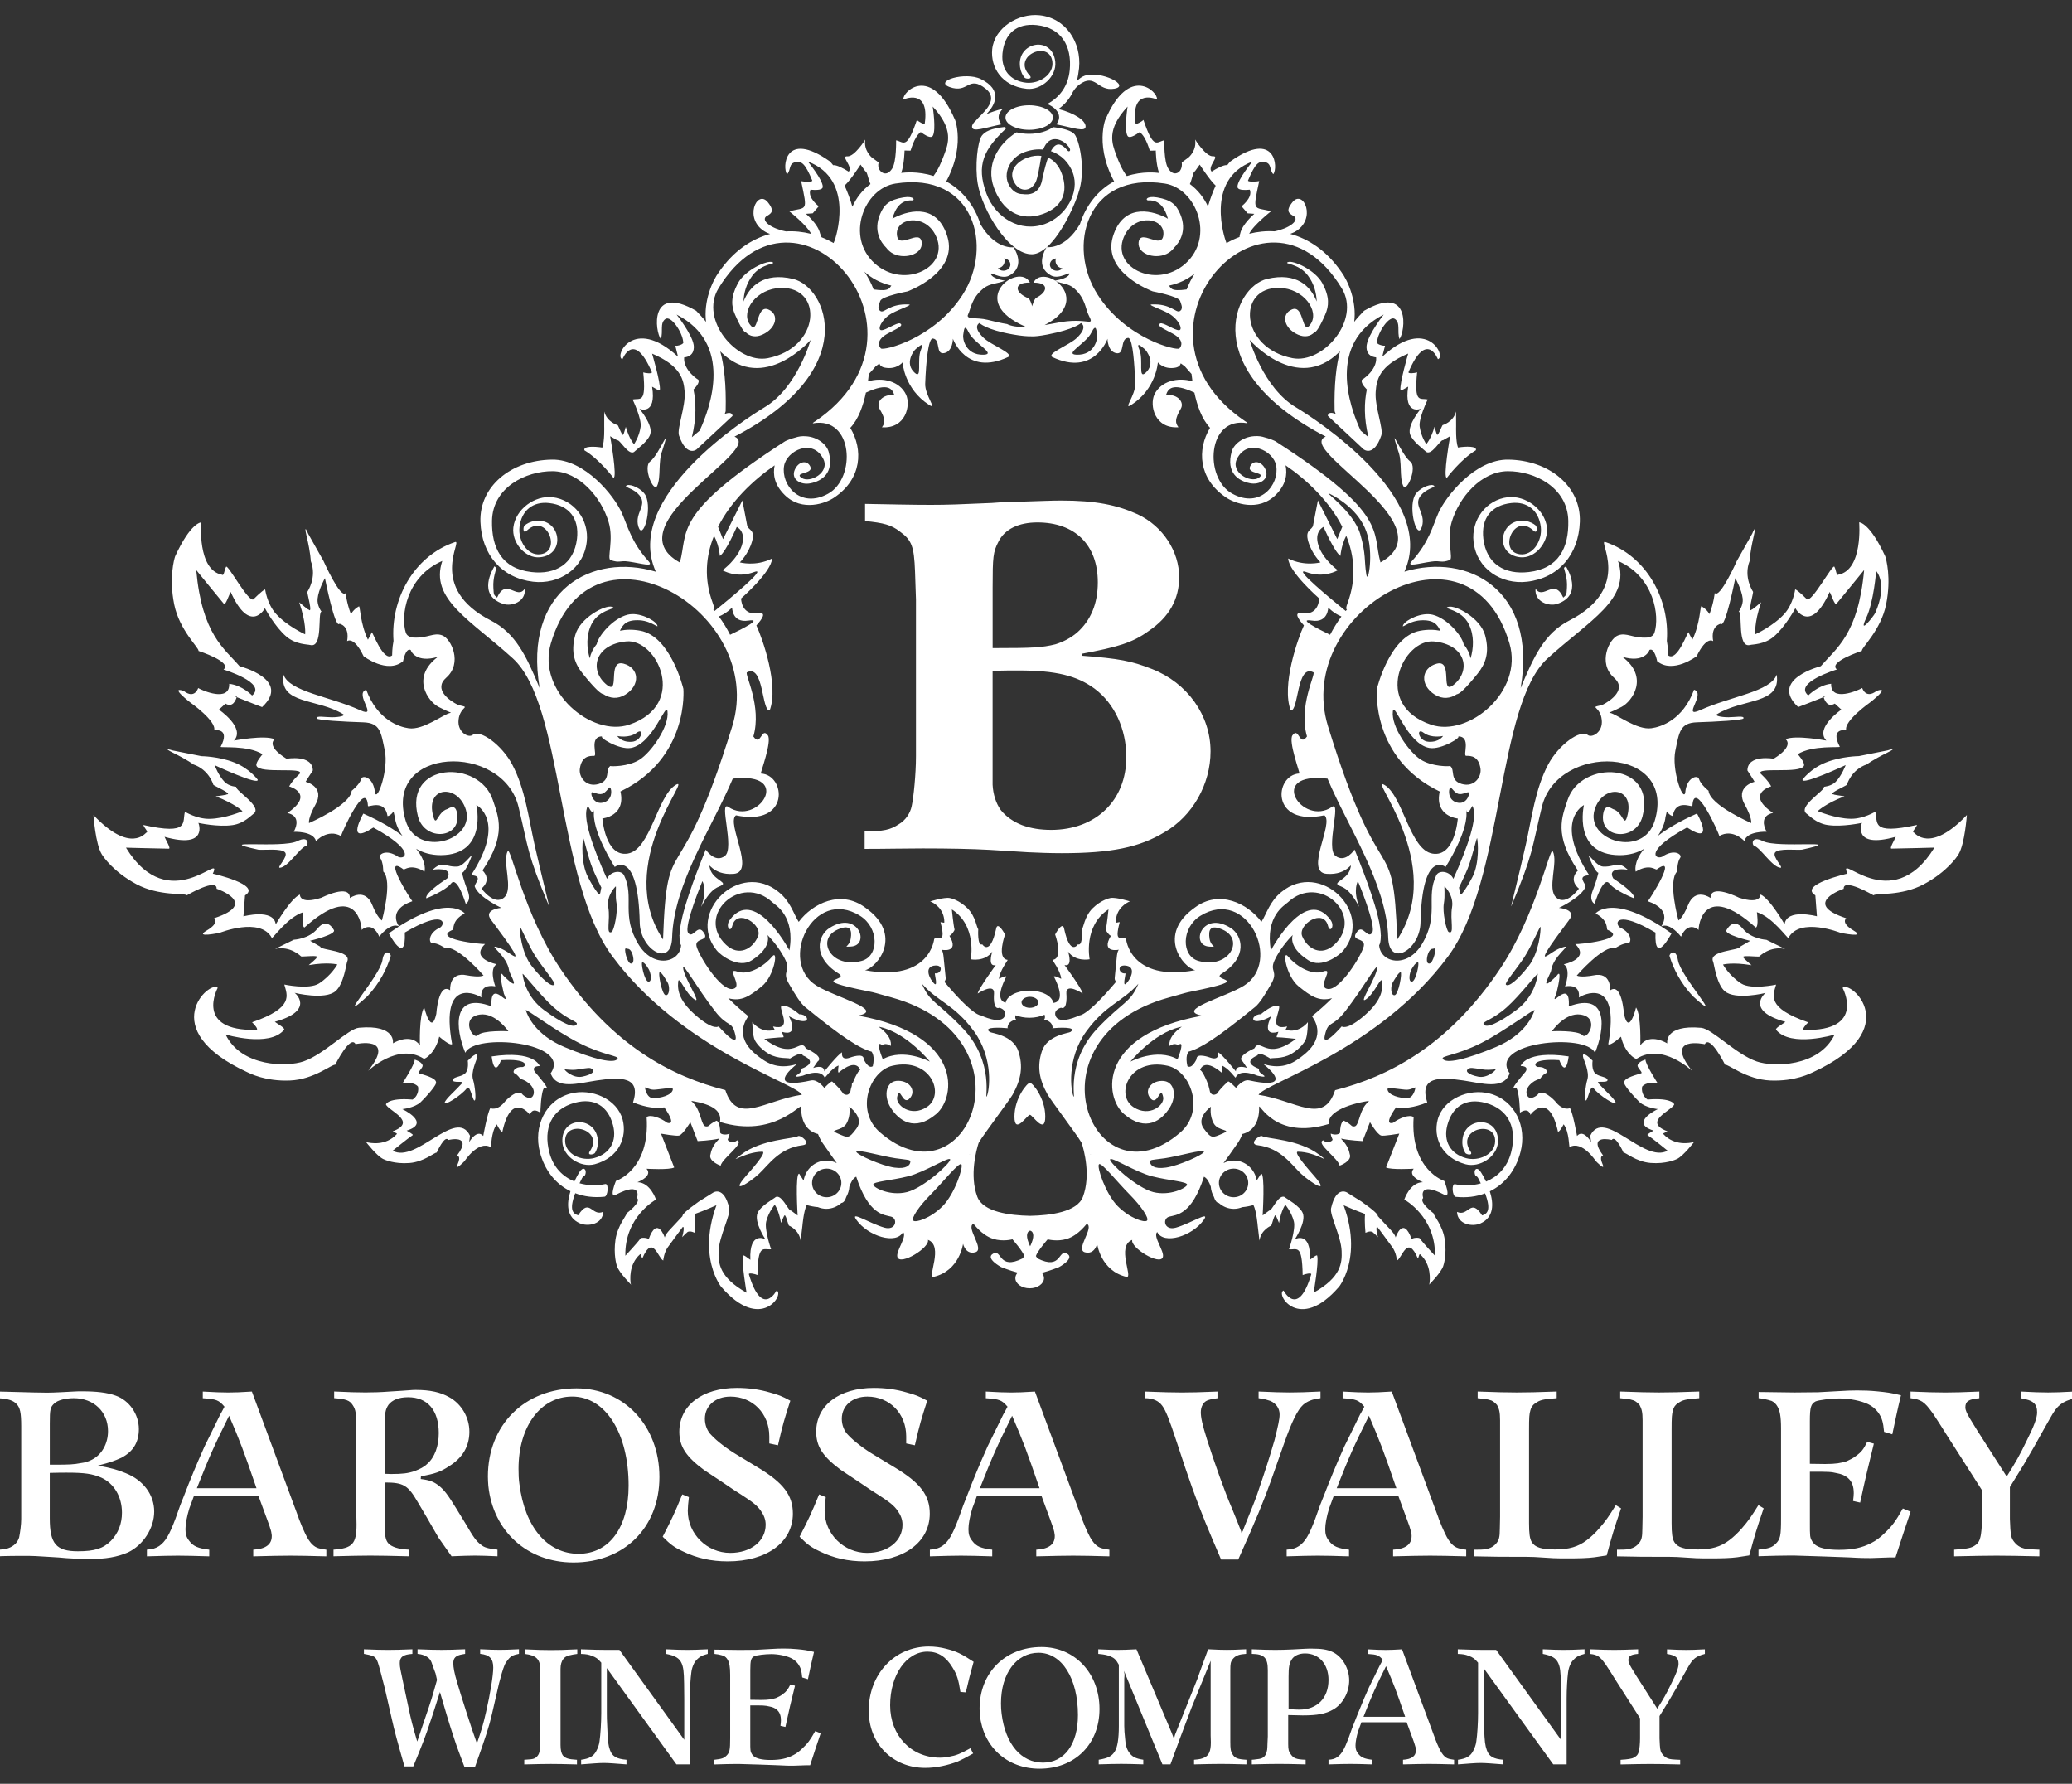 <?xml version="1.0" encoding="utf-8"?>
<!-- Generator: Adobe Illustrator 25.1.0, SVG Export Plug-In . SVG Version: 6.00 Build 0)  -->
<svg version="1.1" id="Layer_1" xmlns="http://www.w3.org/2000/svg" xmlns:xlink="http://www.w3.org/1999/xlink" x="0px" y="0px"
	 viewBox="0 0 700 602.49" style="enable-background:new 0 0 700 602.49;" xml:space="preserve">
<rect x="0" y="0" width="700" height="602.49" fill="#333333" stroke="none"/>
<style type="text/css">
	.st0{fill-rule:evenodd;clip-rule:evenodd;fill:#FFFFFF;}
</style>
<g>
	<path class="st0" d="M-0.94,523.41c3.01,0,4.71-0.61,6.18-2c0.54-0.62,1-1.32,1.23-2.16c0.31-1.55,0.7-4.25,0.7-6.18v-31.26
		c0-4.7-0.39-6.33-1.54-7.56c-1.16-1.23-2.7-1.77-6.25-2v-2.25c5.4,0.16,9.42,0.23,12.19,0.32c2.01,0,3.39,0.07,4.24,0.07
		c1.31,0,2.93-0.07,4.79-0.16l4.4-0.23c0.85-0.07,1.77-0.07,2.7-0.07c4.79,0,8.49,0.39,11.42,1.47c4.55,1.62,7.79,6.25,7.79,11.27
		c0,4.48-1.93,7.64-5.94,9.72c-2.24,1-3.4,1.47-7.87,2.62c4.94,0.93,6.48,1.39,9.34,2.55c6.02,2.39,9.65,7.33,9.65,12.97
		c0,5.63-3.7,11.34-8.87,13.81c-3.63,1.54-7.33,2.24-13.35,2.24c-2.08,0-3.78-0.07-7.41-0.31c-1.7-0.16-3.47-0.31-5.25-0.39
		c-4.48-0.31-6.25-0.38-8.8-0.38c-2.62,0-5.71,0-9.34,0.15V523.41z M16.81,494.71h1.16c5.56,0,6.87-0.07,9.34-0.54
		c1.39-0.16,2.62-0.55,3.78-1.16c3.32-1.7,5.4-5.41,5.4-9.65c0-6.48-4.78-11.11-11.57-11.11c-2.85,0-5.48,0.7-6.56,1.77
		c-1.39,1.23-1.54,2.09-1.54,6.72V494.71z M16.81,497.48v15.36c0,8.57,2.16,11.11,9.49,11.11c5.71,0,8.57-0.93,11.19-3.54
		c2.47-2.55,3.71-5.79,3.71-9.5c0-5.4-2.7-9.88-6.95-11.81c-3.01-1.31-5.63-1.7-11.73-1.7C21.44,497.4,19.51,497.4,16.81,497.48z
		 M49.61,523.41c2.08-0.16,2.93-0.46,4.17-1.23c2.08-1.47,3.39-3.63,5.48-9.18l1.62-4.55c0.62-1.47,1.54-3.93,2.85-7.25
		c2.39-5.95,4.25-10.18,5.4-12.73c0.38-0.7,2.09-4.25,5.32-10.81c0.39-0.54,0.77-1.47,1.39-2.54c-1.93-2.25-2.7-2.55-7.33-2.86
		v-2.25c3.78,0.23,6.71,0.32,8.64,0.32c1.85,0,4.4-0.08,7.95-0.32l15.74,42.53c0.08,0.39,0.54,1.39,1.23,3.16
		c1.47,3.32,1.85,4.02,2.93,5.4c1.39,1.55,2.24,1.93,5.25,2.32v2.24c-5.4-0.15-9.41-0.23-12.19-0.23c-2.7,0-6.87,0.08-12.5,0.23
		v-2.24c4.17-0.23,6.25-1.77,6.25-4.55v-0.31c-0.08-0.85-0.23-1.55-0.54-2.39c-0.16-0.7-0.54-1.54-0.93-2.7l-3.01-8.18H65.51
		c-0.7,1.84-1.16,3.24-1.54,4.16c-0.85,2.78-1.31,5.32-1.31,7.02c0,1.78,0.31,2.78,1.31,4.02c1.31,1.77,2.93,2.47,6.72,2.93v2.24
		c-4.71-0.15-8.18-0.23-10.57-0.23c-2.31,0-5.79,0.08-10.49,0.23V523.41z M66.51,502.65h20.14c-4.48-13.04-5.48-15.67-9.26-24.47
		C72.15,488.76,70.91,491.54,66.51,502.65z M112.66,523.41c6.4-0.46,7.79-1.93,7.79-8.49l-0.08-3.93v-28.33
		c0-5.32-0.15-6.48-1.23-8.11c-1-1.54-2.16-2-6.25-2.31v-2.25c4.55,0.23,8.1,0.32,10.57,0.32c2.55,0,5.25-0.08,8.34-0.32
		c6.64-0.38,7.25-0.54,8.57-0.54c4.94,0,8.41,0.77,11.42,2.47c4.09,2.25,6.79,6.8,6.79,11.66c0,4.86-2.24,8.79-6.87,11.65
		c-2.78,1.86-4.71,2.55-9.49,3.39l-0.08,0.93c3.16,0.39,4.4,0.93,6.1,2.23c1.85,1.47,3.01,3.02,5.86,7.64l3.17,5.18
		c2.7,4.63,3.55,5.86,5.17,7.1c1.16,1,2.32,1.31,5.63,1.7v2.24c-3.39-0.15-5.94-0.23-7.56-0.23c-1.77,0-4.4,0.08-7.95,0.23
		l-4.4-6.25l-4.01-6.94l-3.01-5.1c-3.32-5.7-4.79-6.63-11.19-6.63v11.27v3.39c0,3,0.31,4.79,1.16,5.79
		c1.08,1.31,3.55,2.08,6.95,2.23v2.24c-5.79-0.15-10.03-0.23-12.97-0.23c-2.7,0-6.87,0.08-12.42,0.23V523.41z M130.02,497.79
		c0.7,0,1.39,0.07,2.08,0.07c3.93,0,5.71-0.23,8.02-1c1.78-0.7,3.17-1.39,4.17-2.39c2.55-2.16,3.94-6.02,3.94-10.42
		c0-7.72-3.78-12.12-10.34-12.12c-3.17,0-5.4,0.93-6.64,2.55c-1.08,1.62-1.24,2.78-1.24,6.64V497.79z M164.83,498.72
		c0-17.45,12.42-29.79,29.94-29.79c16.13,0,28.01,12.73,28.01,29.94c0,17.06-11.89,28.86-29.02,28.86
		c-15.59,0-27.16-10.5-28.78-25.85C164.9,500.8,164.83,499.72,164.83,498.72z M175.48,501.26c1.85,14.66,9.49,23.54,19.99,23.54
		c10.34,0,16.9-8.88,16.9-23c0-17.74-7.8-30.1-19.06-30.1c-10.65,0-18.13,10.04-18.13,24.39
		C175.17,497.87,175.24,499.64,175.48,501.26z M230.5,504.74l2.24,0.92c-0.23,1.86-0.38,3.63-0.38,4.64c0,7.79,6.48,14.2,14.35,14.2
		c7.02,0,11.96-4.02,11.96-9.5c0-1.7-0.54-3.16-1.62-4.7c-1.23-1.78-2.7-2.94-6.64-5.48c-1.24-0.77-3.32-2.09-6.18-4.09
		c-2.93-1.93-5.02-3.32-6.4-4.25c-6.02-4.47-8.33-7.86-8.33-12.88c0-8.95,7.79-14.82,19.44-14.82c3.71,0,7.56,0.46,11.19,1.55
		c2.78,0.77,3.94,1.16,6.87,2.77c-2.01,6.25-2.55,7.95-4.17,15.05l-2.93-0.62v-2.39c0-7.72-5.63-13.43-13.12-13.43
		c-5.09,0-8.64,3.09-8.64,7.5c0,2.08,0.77,4.16,2.24,5.56c1.78,1.93,5.25,4.63,9.03,6.86l6.64,4.02
		c8.57,5.17,11.81,9.34,11.81,15.58c0,9.66-8.8,16.13-21.99,16.13c-5.56,0-10.49-1.08-15.2-3.39c-2.93-1.38-4.17-2.31-6.79-4.93
		C227.03,512.92,227.8,511.37,230.5,504.74z M276.73,504.74l2.24,0.92c-0.23,1.86-0.38,3.63-0.38,4.64c0,7.79,6.48,14.2,14.35,14.2
		c7.02,0,11.96-4.02,11.96-9.5c0-1.7-0.54-3.16-1.62-4.7c-1.23-1.78-2.7-2.94-6.64-5.48c-1.24-0.77-3.32-2.09-6.17-4.09
		c-2.93-1.93-5.02-3.32-6.4-4.25c-6.02-4.47-8.33-7.86-8.33-12.88c0-8.95,7.79-14.82,19.45-14.82c3.71,0,7.56,0.46,11.19,1.55
		c2.78,0.77,3.94,1.16,6.87,2.77c-2.01,6.25-2.55,7.95-4.17,15.05l-2.93-0.62v-2.39c0-7.72-5.63-13.43-13.12-13.43
		c-5.09,0-8.64,3.09-8.64,7.5c0,2.08,0.77,4.16,2.24,5.56c1.78,1.93,5.25,4.63,9.03,6.86l6.64,4.02
		c8.57,5.17,11.81,9.34,11.81,15.58c0,9.66-8.8,16.13-21.99,16.13c-5.56,0-10.49-1.08-15.2-3.39c-2.93-1.38-4.17-2.31-6.79-4.93
		C273.25,512.92,274.02,511.37,276.73,504.74z M314.15,523.41c2.08-0.16,2.93-0.46,4.17-1.23c2.09-1.47,3.39-3.63,5.48-9.18
		l1.62-4.55c0.62-1.47,1.54-3.93,2.85-7.25c2.39-5.95,4.25-10.18,5.4-12.73c0.38-0.7,2.09-4.25,5.32-10.81
		c0.39-0.54,0.77-1.47,1.39-2.54c-1.93-2.25-2.7-2.55-7.33-2.86v-2.25c3.78,0.23,6.71,0.32,8.64,0.32c1.85,0,4.4-0.08,7.95-0.32
		l15.74,42.53c0.07,0.39,0.54,1.39,1.23,3.16c1.47,3.32,1.86,4.02,2.93,5.4c1.39,1.55,2.25,1.93,5.25,2.32v2.24
		c-5.4-0.15-9.41-0.23-12.19-0.23c-2.71,0-6.87,0.08-12.51,0.23v-2.24c4.17-0.23,6.25-1.77,6.25-4.55v-0.31
		c-0.08-0.85-0.23-1.55-0.54-2.39c-0.15-0.7-0.54-1.54-0.92-2.7l-3.01-8.18h-21.84c-0.7,1.84-1.16,3.24-1.54,4.16
		c-0.85,2.78-1.31,5.32-1.31,7.02c0,1.78,0.31,2.78,1.31,4.02c1.31,1.77,2.93,2.47,6.72,2.93v2.24c-4.71-0.15-8.18-0.23-10.57-0.23
		c-2.31,0-5.79,0.08-10.49,0.23V523.41z M331.05,502.65h20.14c-4.48-13.04-5.48-15.67-9.26-24.47
		C336.69,488.76,335.45,491.54,331.05,502.65z M386.78,470.01c5.64,0.23,9.73,0.32,12.58,0.32c2.62,0,6.63-0.08,11.95-0.32v2.25
		c-2.24,0.31-2.63,0.46-3.47,0.77c-1.32,0.54-2.16,2.16-2.16,3.93c0,1.78,0.46,4.02,2.08,9.18c2.48,7.8,6.1,17.98,8.34,23.08
		c1.54,3.71,2.54,6.32,3.16,7.87c0,0.07,0.07,0.38,0.23,1c0.16-0.7,0.16-0.7,0.39-1c0.07-0.39,1.23-3.09,3.31-8.34
		c0.93-2.23,2.09-5.56,3.55-10.03c1.86-5.56,3.09-9.65,3.86-12.36c1.16-4.7,1.7-6.94,1.7-8.64c0-2.08-1.23-3.7-3.09-4.54
		c-1.23-0.39-1.77-0.62-4.01-0.93v-2.25c4.7,0.23,8.25,0.32,10.57,0.32c2.31,0,5.79-0.08,10.34-0.32v2.25
		c-2.71,0.31-4.41,1-5.87,2.24c-1.86,1.7-3.78,5.56-6.4,12.97l-4.32,12.27c-2.63,7.4-5.18,13.58-11.2,27.01h-5.79
		c-2.39-5.56-4.16-9.73-5.32-12.58c-3.24-8.03-5.54-14.43-9.56-26.79c-2.7-8.25-3.86-11.03-5.01-12.58
		c-1.24-1.7-3.17-2.54-5.87-2.54V470.01z M434.69,523.41c2.09-0.16,2.93-0.46,4.17-1.23c2.08-1.47,3.39-3.63,5.47-9.18l1.62-4.55
		c0.62-1.47,1.54-3.93,2.86-7.25c2.39-5.95,4.24-10.18,5.4-12.73c0.39-0.7,2.09-4.25,5.32-10.81c0.39-0.54,0.78-1.47,1.39-2.54
		c-1.93-2.25-2.7-2.55-7.33-2.86v-2.25c3.77,0.23,6.72,0.32,8.64,0.32c1.84,0,4.4-0.08,7.96-0.32l15.74,42.53
		c0.07,0.39,0.54,1.39,1.23,3.16c1.47,3.32,1.86,4.02,2.93,5.4c1.39,1.55,2.23,1.93,5.25,2.32v2.24c-5.4-0.15-9.41-0.23-12.2-0.23
		c-2.7,0-6.86,0.08-12.5,0.23v-2.24c4.17-0.23,6.25-1.77,6.25-4.55v-0.31c-0.07-0.85-0.23-1.55-0.54-2.39
		c-0.15-0.7-0.54-1.54-0.93-2.7l-3-8.18h-21.85c-0.7,1.84-1.16,3.24-1.54,4.16c-0.85,2.78-1.32,5.32-1.32,7.02
		c0,1.78,0.32,2.78,1.32,4.02c1.31,1.77,2.93,2.47,6.72,2.93v2.24c-4.71-0.15-8.18-0.23-10.57-0.23c-2.32,0-5.79,0.08-10.5,0.23
		V523.41z M451.59,502.65h20.16c-4.49-13.04-5.49-15.67-9.27-24.47C457.23,488.76,455.99,491.54,451.59,502.65z M498.14,523.41h0.7
		c2.39,0,3.31-0.07,4.63-0.61c0.77-0.32,1.47-0.85,2-1.48c0.93-1.08,1.23-2,1.23-5.09l0.08-3.93v-29.24v-3.32
		c0-2.86-0.32-3.86-1.01-5.18c-0.54-0.61-1.23-1.23-1.93-1.54c-0.69-0.23-1.54-0.46-2.54-0.54c-0.54-0.08-1.23-0.16-2.09-0.23v-2.25
		c5.87,0.23,10.18,0.32,13.12,0.32c3.08,0,7.56-0.08,13.58-0.32v2.25c-4.55,0.31-5.71,0.61-7.18,1.7c-0.93,0.54-1.47,1.39-1.7,2.39
		c-0.38,1.23-0.46,2.39-0.46,6.56v31.49c0,3.63,0.23,5.32,0.93,6.48c1.09,1.77,3.32,2.47,7.95,2.47c4.63,0,7.72-0.93,10.57-3.09
		c1.54-1.16,3-2.55,4.32-4.09c2.09-2.39,3.16-3.93,5.54-7.79l1.77,1.08c-2.47,7.25-3,9.03-4.85,15.9c-1.86,0.31-3.16,0.46-4.09,0.62
		c-2.31,0.31-5.4,0.38-9.02,0.38c-1.86,0-3.55,0-4.94-0.07l-6.33-0.39c-1.16-0.07-3.32-0.07-6.56-0.07c-3.02,0-7.64,0-13.74-0.16
		V523.41z M546.29,523.41h0.7c2.39,0,3.31-0.07,4.63-0.61c0.77-0.32,1.47-0.85,2-1.48c0.93-1.08,1.23-2,1.23-5.09l0.08-3.93v-29.24
		v-3.32c0-2.86-0.32-3.86-1.01-5.18c-0.54-0.61-1.23-1.23-1.93-1.54c-0.68-0.23-1.54-0.46-2.54-0.54c-0.54-0.08-1.23-0.16-2.09-0.23
		v-2.25c5.87,0.23,10.18,0.32,13.12,0.32c3.08,0,7.57-0.08,13.59-0.32v2.25c-4.55,0.31-5.71,0.61-7.18,1.7
		c-0.93,0.54-1.47,1.39-1.7,2.39c-0.38,1.23-0.46,2.39-0.46,6.56v31.49c0,3.63,0.23,5.32,0.93,6.48c1.09,1.77,3.32,2.47,7.95,2.47
		s7.72-0.93,10.57-3.09c1.54-1.16,3-2.55,4.32-4.09c2.09-2.39,3.16-3.93,5.56-7.79l1.77,1.08c-2.47,7.25-3,9.03-4.86,15.9
		c-1.86,0.31-3.16,0.46-4.09,0.62c-2.31,0.31-5.4,0.38-9.02,0.38c-1.86,0-3.55,0-4.94-0.07l-6.33-0.39
		c-1.16-0.07-3.33-0.07-6.57-0.07c-3.02,0-7.64,0-13.74-0.16V523.41z M594.06,523.41c3.47-0.39,4.55-0.7,5.86-2
		c1.55-1.55,1.78-2.7,1.78-8.49v-30.56c0-3.86-0.39-5.95-1.23-7.34c-0.46-0.84-1.16-1.47-1.93-1.84c-0.7-0.23-1.55-0.46-2.71-0.7
		c-0.38-0.08-1-0.16-1.7-0.23v-2.09l12.2,0.16l7.95-0.08l6.95-0.38c2.39-0.16,4.47-0.23,6.17-0.23c2.16,0,4.48,0.07,6.8,0.31
		c3.08,0.31,4.54,0.46,8.02,1.32c-1.39,5.7-1.62,7.09-2.93,13.19l-2.78-0.84c-0.31-3.32-0.7-4.71-2-6.56
		c-0.93-1.24-2.09-2.16-3.39-2.78c-2.39-1.16-6.33-1.93-9.57-1.93c-3.09,0-7.1,0.54-8.18,1c-1.54,0.85-1.93,1.86-1.93,6.64v14.43
		c3.32,0.07,4.48,0.07,5.18,0.07c3.63,0,5.24-0.31,7.25-0.93c1.15-0.54,2.31-1.08,3.24-1.86c1.7-1.23,2.47-2.16,3.7-4.7l2.25,0.61
		c-2.16,8.8-2.7,10.96-4.63,19.91l-2.39-0.54c0.15-1.16,0.23-2.09,0.23-2.62c0-2.39-0.62-4.02-2.09-5.25
		c-0.93-0.77-2.09-1.23-3.39-1.47c-2.32-0.54-2.78-0.54-9.34-0.54v17.67c0,1.86,0,3.02,0.07,3.55c0,1.16,0.55,2.32,1.39,3.16
		c1.32,1.32,4.16,2,8.34,2c4.63,0,7.86-0.69,10.95-2.31c1.55-0.77,3.02-1.86,4.48-3.32c2.47-2.32,3.7-3.93,6.17-8.34l2.62,1.09
		c-2.31,6.95-2.93,8.64-5.09,15.43h-1.84l-6.48,0.23c-1.24,0-3.63,0-7.25-0.23l-8.5-0.31l-10.18-0.32h-1.47
		c-2.47,0-5.95,0.08-10.57,0.23V523.41z M645.45,470.01c5.18,0.23,9.11,0.32,11.73,0.32c2.54,0,6.33-0.08,11.5-0.32v2.25
		c-3.63,0.31-4.71,1.08-4.71,3.09c0,0.92,0.46,1.93,1.54,3.77l2.32,3.78l10.11,15.82c3.24-5.18,4.32-7.11,6.56-11.73
		c2.7-5.32,3.71-8.11,3.71-9.95c0-2.94-1.32-4.09-5.56-4.79v-2.25c4.01,0.23,7.1,0.32,9.26,0.32c1.93,0,4.94-0.08,9.02-0.32v2.25
		c-4.31,1.16-5.86,2.31-8.17,6.48l-2.32,4.09c-2.47,4.54-4.02,7.17-6.72,11.81l-4.7,7.63v10.81c0,0.31,0.07,1.39,0.15,3.25
		c0.16,2.7,0.46,3.54,1.62,4.86c0.61,0.7,1.39,1.23,2.16,1.54c1.16,0.46,2.09,0.54,6.02,0.7v2.24c-6.48-0.15-11.27-0.23-14.43-0.23
		c-3.16,0-8.02,0.08-14.36,0.23v-2.24c1.01-0.07,1.7-0.16,2.25-0.16c3-0.31,4.01-0.61,5.24-1.61c0.7-0.55,1.09-1.32,1.32-2.25
		c0.38-1.23,0.61-4.16,0.61-6.33v-9.72l-11.88-18.6l-2.39-3.78l-2.31-3.55c-1.7-2.31-2.39-3.16-3.63-4.01
		c-1.09-0.62-1.93-0.93-3.94-1.16V470.01z M122.92,557.05c3.67,0.16,6.36,0.21,8.2,0.21c1.83,0,4.59-0.05,8.2-0.21v1.56
		c-3.18,0.21-4.26,1.08-4.26,3.08c0,0.7,0.06,1.46,0.27,2.42l1.03,4.91l1.62,7.6c0.86,4.15,1.4,6.26,2.97,11.6l0.7-2.05
		c0.38-1.02,0.97-3.03,2-5.94c1.99-5.71,2.43-7.28,3.99-12.84l-0.49-2.16l-0.92-2.48c-0.59-1.99-1.02-2.59-2.21-3.29
		c-0.86-0.43-1.45-0.71-2.96-0.86v-1.56c3.56,0.16,6.26,0.21,8.04,0.21c1.83,0,4.48-0.05,8.04-0.21v1.56l-0.92,0.16
		c-2.26,0.38-3.08,1.24-3.08,2.97c0,1.4,0.32,3.29,1.35,6.68c0.54,1.83,1.51,5.07,2.97,9.55c1.99,6.15,2.27,7.01,3.67,10.9
		c1.51-4.43,2.05-6.09,3.08-10.63c1.4-6.04,2.43-12.36,2.43-15c0-3.08-1.3-4.31-4.42-4.64v-1.56c2.91,0.16,5.13,0.21,6.58,0.21
		c1.46,0,3.62-0.05,6.53-0.21v1.56c-1.94,0.38-2.75,0.76-3.72,1.99c-0.48,0.6-0.86,1.14-1.13,1.78c-0.59,1.4-1.35,4.05-1.89,6.21
		l-2.37,10.3c-0.97,4.26-2.05,7.55-5.72,17.86h-3.61c-1.24-3.24-2.1-5.66-2.7-7.28c-1.62-4.8-2.43-7.28-4.75-15.21l-0.81-2.75
		l-0.92,2.86c-0.92,2.97-1.73,5.45-2.37,7.28c-1.51,4.64-2.7,7.72-5.72,15h-2.97c-2.59-9.07-3.4-12.09-4.26-15.97l-2.37-10.36
		c-0.38-1.51-0.81-3.24-1.35-5.23c-0.97-3.67-1.19-4.21-1.67-4.91c-0.59-0.8-1.4-1.08-4.05-1.56V557.05z M177.11,594.38
		c0.38,0,0.6-0.05,0.76-0.05c2.43-0.12,2.91-0.33,3.72-1.24c0.76-0.92,0.92-2.06,0.92-5.78v-21.03v-2.54c0-3.29-1.35-4.64-5.18-5.12
		v-1.56c3.94,0.21,6.85,0.26,8.85,0.26c2,0,4.91-0.05,8.85-0.26v1.56c-0.59,0.11-1.03,0.16-1.4,0.21c-1.94,0.38-2.64,0.65-3.29,1.47
		c-0.65,0.8-0.97,1.94-0.97,3.34v2.21v21.46v2.11c0,1.56,0.27,2.75,0.75,3.45c0.86,0.98,1.78,1.35,4.8,1.52v1.56
		c-3.89-0.11-6.85-0.16-8.79-0.16c-2,0-5.02,0.05-9.01,0.16V594.38z M196.27,557.05c4.37,0.16,6.42,0.21,8.74,0.21h4.26l21.9,30.37
		v-13.81c0-1.02,0-2.8-0.05-5.18c-0.06-4.15-0.27-5.56-0.86-6.9c-0.75-1.68-2.16-2.54-5.23-3.13v-1.56
		c3.24,0.16,5.56,0.21,7.12,0.21c1.56,0,3.83-0.05,6.96-0.21v1.56c-0.65,0.16-1.19,0.38-1.57,0.49c-1.19,0.43-2.43,1.56-3.02,2.65
		c-0.48,0.97-0.86,1.99-0.97,3.18c-0.27,1.94-0.49,5.45-0.49,8.79v22.22h-4.53l-23.52-32.53v14.84c0,1.18,0,3.02,0.16,5.5
		c0.16,4.42,0.32,5.77,0.92,7.39c0.76,2.1,2.21,2.96,5.56,3.24v1.56c-3.4-0.26-5.99-0.48-7.66-0.48c-1.67,0-4.26,0.22-7.66,0.48
		v-1.56c2.81-0.38,4.21-1.19,5.13-2.97c0.54-1.02,0.92-2.05,1.08-3.24c0.32-2.21,0.59-6.3,0.59-9.6v-16.99
		c-1.19-1.4-1.73-1.77-3.18-2.32c-1.13-0.43-1.89-0.59-3.67-0.64V557.05z M241.34,594.38c2.43-0.27,3.18-0.49,4.1-1.4
		c1.08-1.09,1.24-1.89,1.24-5.93v-21.37c0-2.69-0.27-4.15-0.86-5.12c-0.32-0.59-0.81-1.02-1.35-1.3c-0.49-0.16-1.08-0.32-1.89-0.48
		c-0.27-0.05-0.7-0.11-1.19-0.16v-1.45l8.52,0.11l5.56-0.05l4.85-0.27c1.67-0.11,3.13-0.16,4.32-0.16c1.51,0,3.13,0.05,4.75,0.22
		c2.16,0.21,3.18,0.32,5.61,0.92c-0.97,3.98-1.13,4.95-2.05,9.22l-1.94-0.6c-0.22-2.32-0.49-3.29-1.4-4.59
		c-0.65-0.86-1.46-1.51-2.37-1.94c-1.67-0.81-4.42-1.35-6.69-1.35c-2.16,0-4.96,0.38-5.72,0.71c-1.08,0.59-1.35,1.29-1.35,4.64
		v10.09c2.32,0.05,3.13,0.05,3.61,0.05c2.54,0,3.67-0.22,5.07-0.65c0.81-0.37,1.62-0.75,2.27-1.29c1.19-0.86,1.73-1.52,2.59-3.3
		l1.56,0.43c-1.51,6.16-1.89,7.66-3.24,13.93l-1.67-0.38c0.11-0.81,0.16-1.46,0.16-1.83c0-1.68-0.43-2.8-1.46-3.67
		c-0.65-0.54-1.46-0.86-2.37-1.02c-1.62-0.38-1.94-0.38-6.53-0.38v12.35c0,1.29,0,2.1,0.05,2.48c0,0.81,0.38,1.62,0.97,2.21
		c0.92,0.92,2.91,1.4,5.82,1.4c3.24,0,5.5-0.48,7.66-1.62c1.08-0.54,2.1-1.29,3.13-2.32c1.73-1.61,2.59-2.75,4.32-5.82l1.83,0.75
		c-1.62,4.86-2.05,6.04-3.56,10.79h-1.3l-4.53,0.16c-0.86,0-2.54,0-5.07-0.16l-5.94-0.22l-7.12-0.21h-1.03
		c-1.73,0-4.15,0.05-7.39,0.16V594.38z M326.29,571.61l-1.83-0.16c-0.65-4.15-1.13-5.78-2.7-8.31c-2.16-3.56-4.85-5.29-8.42-5.29
		c-7.12,0-12.62,7.87-12.62,18.13c0,10.19,7.07,17.69,16.83,17.69c1.08,0,2.16-0.11,3.13-0.33c2.37-0.42,3.78-0.97,7.17-2.86
		l0.92,1.78c-2.7,1.51-3.61,1.99-5.18,2.7c-3.4,1.3-7.33,2.16-11,2.16c-11.11,0-19.1-8.2-19.1-19.37c0-12.3,8.74-21.63,20.28-21.63
		c1.99,0,4.05,0.26,6.04,0.8c3.24,0.81,5.07,1.68,9.12,4.37C327.74,565.57,327.42,566.71,326.29,571.61z M330.94,577.11
		c0-12.19,8.69-20.82,20.93-20.82c11.27,0,19.58,8.9,19.58,20.93c0,11.92-8.31,20.18-20.28,20.18c-10.9,0-18.99-7.34-20.12-18.07
		C331,578.57,330.94,577.82,330.94,577.11z M338.39,578.89c1.29,10.25,6.64,16.46,13.97,16.46c7.23,0,11.81-6.21,11.81-16.08
		c0-12.41-5.44-21.04-13.32-21.04c-7.45,0-12.68,7.01-12.68,17.05C338.17,576.52,338.23,577.77,338.39,578.89z M371.05,557.05
		c2.91,0.16,5.07,0.21,6.52,0.21c1.4,0,3.51-0.05,6.37-0.21l11.98,28.42l0.38,1.03l0.38,0.92c0.11-0.98,0.21-1.35,0.54-2.11
		l7.38-18.45c0.26-0.86,0.97-2.7,1.99-5.56c0.33-0.92,0.86-2.37,1.57-4.26c2.8,0.16,4.9,0.21,6.36,0.21c1.4,0,3.62-0.05,6.47-0.21
		v1.56c-1.67,0.16-2.2,0.21-3.02,0.59c-0.54,0.22-1.08,0.65-1.51,1.19c-0.71,0.92-0.81,1.51-0.81,3.83v2.32v19.59v2.1
		c0,2.54,0.11,3.18,0.7,4.22c0.76,1.4,1.78,1.77,4.75,1.94v1.56c-3.84-0.11-6.75-0.16-8.63-0.16c-1.99,0-5.02,0.05-9.07,0.16v-1.56
		c2.06-0.17,2.59-0.33,3.51-0.76c1.51-0.7,2.16-2.21,2.16-5.02v-0.26l-0.06-2.16v-25.25l-0.37,0.92l-0.49,1.19l-1.95,4.8l-3.66,8.96
		l-4.04,10.73l-3.08,8.41h-2.7l-13-31.62l0.21,1.3l-0.11,1.35v15.97c0,1.3,0.11,2.65,0.27,4.1c0.16,2.32,0.49,3.56,1.29,4.74
		c0.98,1.51,2.22,2.21,4.87,2.59v1.56c-3.29-0.11-5.78-0.16-7.45-0.16c-1.68,0-4.21,0.05-7.61,0.16v-1.56
		c3.08-0.49,4.43-1.19,5.4-2.75c0.92-1.4,1.4-4.27,1.4-8.58v-20.77c-0.92-1.68-1.56-2.27-2.8-2.8c-1.08-0.43-1.83-0.65-4.15-0.86
		V557.05z M422.91,594.38c0.55-0.05,0.97-0.05,1.19-0.12c1.99-0.16,2.8-0.49,3.39-1.46c0.33-0.48,0.48-1.13,0.6-1.78
		c0.05-0.59,0.11-1.29,0.11-2.15c0.05-1.52,0.11-2.27,0.11-2.37v-20.07v-2.32c0-4.21-1.24-5.45-5.4-5.5v-1.56
		c3.51,0.16,6.16,0.21,7.94,0.21c1.77,0,3.55-0.05,5.87-0.16l4.15-0.22c0.76-0.05,1.62-0.05,2.38-0.05c3.12,0,5.07,0.27,6.84,1.09
		c3.35,1.51,5.72,5.56,5.72,9.65c0,4-2.16,7.99-5.4,9.83c-2.53,1.46-5.28,1.99-10.3,1.99c-0.92,0-2.32-0.05-4.91-0.11v7.39v1.99
		v0.38c0,1.94,0.16,2.54,0.92,3.56c0.92,1.3,1.83,1.67,4.97,1.78v1.56c-4-0.11-7.01-0.16-9.01-0.16c-2.05,0-5.07,0.05-9.17,0.16
		V594.38z M435.32,577.22c1.52,0.17,2.75,0.22,3.67,0.22c5.99,0,9.83-3.89,9.83-10.04c0-5.28-3.18-8.95-7.94-8.95
		c-1.99,0-3.72,0.75-4.52,2.1c-0.81,1.3-1.03,2.59-1.03,5.72V577.22z M448.83,594.38c1.46-0.12,2.06-0.33,2.91-0.86
		c1.47-1.02,2.38-2.54,3.84-6.42l1.13-3.18c0.43-1.02,1.09-2.75,2-5.07c1.67-4.15,2.96-7.12,3.77-8.9c0.26-0.48,1.46-2.97,3.72-7.56
		c0.26-0.38,0.54-1.02,0.97-1.78c-1.35-1.56-1.89-1.78-5.12-1.99v-1.56c2.65,0.16,4.69,0.21,6.05,0.21c1.3,0,3.08-0.05,5.56-0.21
		l11.01,29.72c0.05,0.27,0.38,0.97,0.86,2.21c1.02,2.32,1.3,2.8,2.05,3.77c0.97,1.09,1.57,1.35,3.67,1.62v1.56
		c-3.77-0.11-6.58-0.16-8.52-0.16c-1.89,0-4.81,0.05-8.74,0.16v-1.56c2.91-0.17,4.36-1.24,4.36-3.18v-0.22
		c-0.05-0.59-0.16-1.08-0.38-1.67c-0.11-0.48-0.37-1.09-0.64-1.89l-2.11-5.72h-15.28c-0.48,1.3-0.81,2.27-1.08,2.92
		c-0.59,1.94-0.92,3.72-0.92,4.9c0,1.24,0.21,1.94,0.92,2.8c0.92,1.24,2.05,1.73,4.69,2.06v1.56c-3.29-0.11-5.71-0.16-7.39-0.16
		c-1.61,0-4.05,0.05-7.34,0.16V594.38z M460.64,579.86h14.08c-3.12-9.12-3.83-10.95-6.47-17.1
		C464.58,570.15,463.71,572.09,460.64,579.86z M492.45,557.05c4.37,0.16,6.42,0.21,8.74,0.21h4.27l21.9,30.37v-13.81
		c0-1.02,0-2.8-0.05-5.18c-0.05-4.15-0.26-5.56-0.86-6.9c-0.75-1.68-2.15-2.54-5.23-3.13v-1.56c3.24,0.16,5.56,0.21,7.12,0.21
		c1.57,0,3.84-0.05,6.97-0.21v1.56c-0.65,0.16-1.19,0.38-1.57,0.49c-1.18,0.43-2.42,1.56-3.01,2.65c-0.5,0.97-0.86,1.99-0.98,3.18
		c-0.26,1.94-0.48,5.45-0.48,8.79v22.22h-4.52l-23.53-32.53v14.84c0,1.18,0,3.02,0.17,5.5c0.16,4.42,0.33,5.77,0.92,7.39
		c0.75,2.1,2.21,2.96,5.56,3.24v1.56c-3.41-0.26-5.99-0.48-7.66-0.48c-1.67,0-4.26,0.22-7.65,0.48v-1.56
		c2.8-0.38,4.21-1.19,5.12-2.97c0.54-1.02,0.92-2.05,1.08-3.24c0.33-2.21,0.59-6.3,0.59-9.6v-16.99c-1.18-1.4-1.72-1.77-3.18-2.32
		c-1.13-0.43-1.89-0.59-3.67-0.64V557.05z M537.2,557.05c3.62,0.16,6.37,0.21,8.19,0.21c1.77,0,4.42-0.05,8.03-0.21v1.56
		c-2.53,0.21-3.29,0.76-3.29,2.16c0,0.64,0.33,1.35,1.08,2.64l1.62,2.65l7.06,11.06c2.27-3.62,3.03-4.97,4.6-8.2
		c1.89-3.72,2.59-5.66,2.59-6.96c0-2.05-0.92-2.86-3.9-3.34v-1.56c2.81,0.16,4.98,0.21,6.48,0.21c1.35,0,3.46-0.05,6.31-0.21v1.56
		c-3.02,0.81-4.1,1.62-5.71,4.53l-1.62,2.86c-1.73,3.18-2.8,5.02-4.7,8.25l-3.29,5.35v7.55c0,0.21,0.05,0.97,0.11,2.27
		c0.11,1.89,0.33,2.48,1.13,3.39c0.43,0.49,0.98,0.86,1.52,1.09c0.81,0.32,1.47,0.37,4.22,0.49v1.56c-4.54-0.11-7.89-0.16-10.1-0.16
		c-2.21,0-5.61,0.05-10.04,0.16v-1.56c0.71-0.05,1.19-0.12,1.57-0.12c2.1-0.21,2.8-0.42,3.67-1.13c0.49-0.38,0.75-0.92,0.92-1.56
		c0.26-0.86,0.42-2.92,0.42-4.43v-6.8l-8.31-13l-1.65-2.65l-1.62-2.48c-1.18-1.62-1.67-2.21-2.53-2.8
		c-0.76-0.43-1.35-0.65-2.75-0.81V557.05z"/>
	<path class="st0" d="M543.06,364.64c0.41,1.39-4.07,0.19-3.1,1.22c2.4,2.66,5.58,5.3,5.87,6.56c0.31,1.22-5.47-2.25-7.49-4.88
		c-1.19-1.56-2.13,5.58-2.78,3.91c-0.24-0.61-0.05-4.24,0.74-6.94c0.7-2.39-1.19-6.47-1.38-7.13c-0.96-3.35,3.12,0.87,3.12,0.87
		s-0.54,3.35,1.16,4.5C540.52,363.72,542.8,363.72,543.06,364.64z M552.03,303.41c0,0-6.33-2.45-8.36-5.04
		c-2.06-2.6-4.95,6.89-4.95,6.89s-2.05-0.86-0.64-4.43c1.4-3.56,1.91-6.04,1.91-6.04s-0.9,0-2.71-4.26
		c-1.81-4.25,1.7,2.06,4.29,2.16c2.6,0.14,3.83-0.74,5.35-0.62c1.52,0.12,2.97,1.68,2.97,1.68s-7.16-1.19-4.9,2.91
		C553.31,302.2,552.03,303.41,552.03,303.41z M571.93,336.48c-4.01-4.23-6.59-9.21-7.89-13.55c-0.23-0.74,2.13-3.03,2.84,1.41
		C567.76,329.9,583.65,347.13,571.93,336.48z M612.49,362.15c-0.78,0.36-6.03,3.14-14.38,2.8c-8.13-0.32-14.29-5.64-15.3-5.31
		c0,0-5.1-10.28-6.87-6.95c0,0-14-3.08-4.27,9.01c0,0-10.1-9.65-18.76-4.09c-0.4,0.25-4.06-2-5.27-7.46c0,0-3.54,3.22-4.31,2.53
		c4.26-23.46-8.98-16.5-9.94-15.75c0,0,0.99-4.71-4.66-3.77c0,0,2.19-5.72-0.42-7.47c0,0,9.08-1.78,3.87-6.82
		c0.94,0.17,18.46-1.63,10.88-4.82c-0.44-0.19,0.54-3.1-4.02-5.52c0,0,5.81-7.34,25.66,6.73c0,0-5.89,11.31-5.41-0.27
		c-13.12-7.77-14.01-3.22-12.01-1.72c4.31,1.94,3.9,5.36,2.71,5.3c-1.81-0.07-4.22,1.62-4.22,1.62c-4.1-1.08-13.08,9.31-13.08,9.31
		c1.25,0.63,4.51,0.17,5.56-0.05c6.25-1.37,5.71,5.05,5.71,5.05c4-2.78,4.68,7.98,4.68,7.98c1.7,7.66,4.08-2.2,4.08-2.2
		c1.82,2.73,1.43,12.78,1.43,12.78c3.23-4.39,9.11-0.64,9.11-0.64s-1.21-6.4,11.46-5.27c3.73,0.33,11.72,8.94,18.76,11.36
		c5.47,1.93,21.02,1.97,26.33-9.07c0,0-14.77,4.45-19.75-1.58c-0.5-0.58,2.31-2.03,3.13-2.72c-13.97-3.86-6.67-9.9-6.7-9.77
		c0,0-10.26,2.53-13.82-0.6c-2.79-2.44-3.59-9.25-3.91-9.95c-1.73-3.83,9.06-3.75,9.09-5.06l3.44-1.99c0,0-9.36-2.17-7.95-3.73
		c0,0,2.21-4.41,5.48-0.34c2.85,3.51,7.95,3.73,7.95,3.73l6.3,3.09c-5.11-1.12-8.72,2.52-8.72,2.52c0,0.28-7.34-0.72-5.07,0.63
		c-0.85-0.52,2.46,2.34,2.46,2.34c-6.5-1.11-9.65-0.22-9.65-0.22s2,3.67,6.16,6.4c3.42,2.18,11.78,0.37,11.78,0.37
		c-0.94,3.52-3.52,7.79,10.87,12.75c-0.89,0.79-2.33,2.56-1.42,2.56c21.09,0.52,13.02-14.2,13.02-14.2
		C624.89,330.82,644.13,347.56,612.49,362.15z M539.09,392.12c0,0-4.58-7.06-8.81-4.69c-0.24,0.14-0.08-5.13-2.02-7.69
		c0,0-1.32,2.66-1.92,2.48c-2.96-13.5-8.93-6.33-9.29-5.67c0,0-0.54-2.76-3.55-0.74c0,0-0.12-7.21-1.34-8.5
		c-3.18,1.98,3.17-5.25,3.17-5.25s1.57-1.94-1.59-2.01c0,0,1.63-5.42,16.22-3.24c0,0-0.79,7.53-3.16,1.27
		c-9.29-0.62-8.75,2.02-7.26,2.3c2.92-0.13,3.47,1.78,2.77,2.08c-1.06,0.43-2.05,1.96-2.05,1.96c-2.59,0.53-5.28,3.18-4.39,5.42
		c0.91,2.26,3.56-0.06,3.56-0.06c1.64-2.53,5.88,2.09,5.88,2.09c2.74,3.59,5.09,2.4,5.09,2.4c1,1.63,2.38,9.41,2.38,9.41
		c2.15-2.51,4.76,2.05,4.76,2.05l-0.3-2.14c4.68-9.71,18.13,9.52,26.14,5.06c0,0-5.09-4.16-6.77-5.25
		c-0.39-0.24,1.49-1.15,2.02-1.54c-8.43-2.6,1.5-7.31,1.48-7.25c0,0-4.12-0.41-6.2-2.35c-1.61-1.52-4.82-5.13-5.17-6.32
		c-0.47-1.53,2.4-2.43,5.71-3.43c0.72-0.22-1.4-1.86-1.2-2.69c0.29-1.31,2.66-1.93,2.66-1.93c-0.08,1.52,4.14,8.04,4.14,8.04
		c-3.93-0.82-5.27,1.08-5.27,1.08s-0.64,2.67,1.82,4.37c8.43-0.68,9.03,1.64,9.03,1.64c-0.72,2.03-10.94,5.83-2.31,9.09
		c-0.57,0.46-1.71,0.6-1.34,0.97c3.74,4.06,8.99,2.99,10.29,2.66c0,0.02,0.02,0.02,0.02,0.02s-3.55,4.63-5.71,5.69
		c-0.5,0.24-3.83,1.75-8.92,1.35c-4.98-0.39-8.58-3.69-9.18-3.5c0,0-2.76-6.2-3.97-4.27c0,0-8.43-2.14-2.92,5.24
		c0,0-1.44,0.08-0.23,2.83C542.62,395.86,539.09,392.12,539.09,392.12z M572.58,385.67c0,0-0.1,0.03-0.26,0.07
		c-0.07-0.01-0.14-0.03-0.19-0.03C572.37,385.68,572.54,385.67,572.58,385.67z M495.04,389.41c-0.54-0.86-1.01-2.06-1.01-3.71
		c0.07-8.71,12.49-9.09,12.04,0.01c-0.24,4.95-6.13,8.81-10.95,7.52c-8.29-2.26-10.93-9.19-9.42-15.03
		c1.86-7.03,10.56-10.72,17.63-8.83c8.57,2.28,12.59,11.22,10.35,19.75c-1.62,6.21-5.33,10.82-10.36,13.26
		c1.32,4.13,1.44,8.78-3.14,10.83c-2.72,1.24-7.81,0.38-7.94-3.88c3.93,1.77,4.53-4.98,8.48,1.19c1.44-0.49,3.3-1.37,1-7.46
		c-2.97,1.14-6.32,1.56-9.91,1.18c-1.16-0.13-1.52-4.54-0.25-4.27c2.64,0.58,5.75,0.56,8.71-0.27c-0.27-0.53-0.53-1.1-0.85-1.7
		c-0.55-1.11-1-0.35-1.22-1.79c-0.19-1.32,0.89-2.28,2.16-0.21c0.51,0.78,1.09,1.86,1.69,3.08c3.79-1.56,7.09-4.65,8.45-9.8
		c2.08-7.99-0.63-14.63-8.66-16.77c-6.54-1.75-11.21,1.11-12.9,7.62c-1.37,5.3,1.05,9.62,6.37,11.05c4.29,1.15,9.73-1.27,9.8-5.71
		c0.21-7.48-13.36-4.01-8.33,3.41C497.86,390.48,495.35,389.95,495.04,389.41z M131.99,322.93c-1.28,4.33-3.86,9.32-7.87,13.55
		c-11.7,10.65,4.2-6.58,5.07-12.13C129.87,319.91,132.23,322.2,131.99,322.93z M146.19,293.75c0,0,1.47-1.56,2.94-1.68
		c1.52-0.12,2.79,0.76,5.38,0.62c2.57-0.11,6.11-6.41,4.3-2.16c-1.81,4.26-2.71,4.26-2.71,4.26s0.47,2.48,1.9,6.04
		c1.39,3.56-0.65,4.43-0.65,4.43s-2.88-9.5-4.93-6.89c-2.06,2.59-8.37,5.04-8.37,5.04s-1.3-1.21,7.06-6.75
		C153.35,292.56,146.19,293.75,146.19,293.75z M113.24,359.64c-0.99-0.33-7.16,5-15.29,5.31c-8.35,0.34-13.62-2.45-14.39-2.8
		c-31.66-14.59-12.4-31.33-10-28.51c0,0-8.06,14.72,13.02,14.2c0.9,0-0.54-1.77-1.42-2.56c14.37-4.95,11.81-9.22,10.89-12.75
		c0,0,8.34,1.81,11.74-0.37c4.17-2.73,6.18-6.4,6.18-6.4s-3.16-0.89-9.66,0.22c0,0,3.32-2.86,2.44-2.34
		c2.26-1.35-5.05-0.35-5.05-0.63c0,0-3.62-3.64-8.73-2.52l6.3-3.09c0,0,5.12-0.22,7.96-3.73c3.26-4.07,5.49,0.34,5.49,0.34
		c1.39,1.56-7.97,3.73-7.97,3.73l3.45,1.99c0.04,1.31,10.8,1.23,9.09,5.06c-0.32,0.71-1.11,7.52-3.9,9.95
		c-3.58,3.13-13.87,0.6-13.87,0.6c0-0.13,7.29,5.91-6.69,9.77c0.84,0.68,3.64,2.14,3.13,2.72c-4.97,6.03-19.74,1.58-19.74,1.58
		c5.31,11.04,20.85,11,26.36,9.07c7.01-2.42,15.02-11.04,18.72-11.36c12.66-1.13,11.45,5.27,11.45,5.27s5.88-3.74,9.12,0.64
		c0,0-0.37-10.05,1.44-12.78c0,0,2.38,9.87,4.09,2.2c0,0,0.67-10.76,4.68-7.98c0,0-0.56-6.42,5.72-5.05
		c1.06,0.22,4.31,0.69,5.56,0.05c0,0-8.97-10.38-13.08-9.31c0,0-2.41-1.7-4.23-1.62c-1.18,0.05-1.59-3.36,2.71-5.3
		c1.99-1.5,1.11-6.05-12,1.72c0.48,11.59-5.4,0.27-5.4,0.27c19.82-14.06,25.64-6.73,25.64-6.73c-4.54,2.42-3.57,5.33-4,5.52
		c-7.6,3.18,9.92,4.99,10.88,4.82c-5.2,5.04,3.87,6.82,3.87,6.82c-2.62,1.75-0.41,7.47-0.41,7.47c-5.67-0.94-4.68,3.77-4.68,3.77
		c-0.95-0.75-14.22-7.71-9.92,15.75c-0.79,0.68-4.35-2.53-4.35-2.53c-1.21,5.46-4.87,7.72-5.23,7.46
		c-8.7-5.56-18.78,4.09-18.78,4.09c9.71-12.09-4.27-9.01-4.27-9.01C118.36,349.36,113.24,359.64,113.24,359.64z M161.15,357.39
		c-0.17,0.65-2.08,4.73-1.37,7.13c0.79,2.7,0.99,6.32,0.74,6.94c-0.66,1.67-1.6-5.47-2.79-3.91c-2.06,2.64-7.81,6.1-7.51,4.88
		c0.31-1.25,3.49-3.9,5.89-6.56c0.97-1.03-3.5,0.17-3.11-1.22c0.26-0.92,2.54-0.92,3.87-1.88c1.7-1.15,1.15-4.5,1.15-4.5
		S162.1,354.03,161.15,357.39z M182.39,389.11c-2.23-8.53,1.78-17.47,10.36-19.75c7.05-1.89,15.77,1.8,17.61,8.83
		c1.51,5.84-1.13,12.78-9.41,15.03c-4.85,1.3-10.73-2.56-10.96-7.52c-0.47-9.1,11.95-8.72,12.01-0.01c0.01,1.65-0.45,2.85-0.99,3.71
		c-0.32,0.54-2.83,1.06-1.73-0.57c5.03-7.41-8.52-10.89-8.36-3.41c0.12,4.45,5.54,6.86,9.84,5.71c5.33-1.42,7.74-5.75,6.35-11.05
		c-1.68-6.51-6.35-9.37-12.88-7.62c-8.01,2.14-10.73,8.78-8.64,16.77c1.33,5.15,4.65,8.24,8.45,9.8c0.59-1.22,1.18-2.3,1.65-3.08
		c1.3-2.07,2.35-1.11,2.17,0.21c-0.21,1.44-0.67,0.69-1.24,1.79c-0.32,0.6-0.57,1.17-0.84,1.7c2.95,0.83,6.06,0.85,8.69,0.27
		c1.28-0.27,0.92,4.14-0.23,4.27c-3.6,0.38-6.95-0.04-9.91-1.18c-2.31,6.09-0.45,6.98,0.99,7.46c3.96-6.17,4.55,0.58,8.47-1.19
		c-0.13,4.26-5.21,5.12-7.94,3.88c-4.57-2.05-4.45-6.69-3.13-10.83C187.72,399.92,184,395.32,182.39,389.11z M123.92,385.71
		c-0.06,0-0.1,0.02-0.17,0.03c-0.19-0.04-0.27-0.07-0.27-0.07S123.68,385.68,123.92,385.71z M134.01,383.09
		c0.38-0.37-0.77-0.51-1.34-0.97c8.63-3.26-1.59-7.05-2.29-9.09c0,0,0.6-2.33,9.02-1.64c2.47-1.71,1.83-4.37,1.83-4.37
		s-1.33-1.9-5.27-1.08c0,0,4.24-6.53,4.13-8.04c0,0,2.37,0.62,2.68,1.93c0.19,0.83-1.91,2.47-1.21,2.69
		c3.29,0.99,6.18,1.9,5.72,3.43c-0.35,1.18-3.56,4.8-5.18,6.32c-2.08,1.94-6.19,2.35-6.19,2.35c-0.02-0.05,9.9,4.65,1.49,7.25
		c0.51,0.39,2.4,1.3,2.01,1.54c-1.66,1.1-6.75,5.25-6.75,5.25c8.01,4.46,21.47-14.77,26.13-5.06l-0.29,2.14c0,0,2.61-4.55,4.76-2.05
		c0,0,1.38-7.78,2.4-9.41c0,0,2.35,1.19,5.08-2.4c0,0,4.25-4.62,5.9-2.09c0,0,2.63,2.32,3.54,0.06c0.91-2.24-1.78-4.89-4.37-5.42
		c0,0-0.98-1.53-2.04-1.96c-0.69-0.3-0.15-2.2,2.76-2.08c1.49-0.27,2.04-2.92-7.26-2.3c-2.39,6.26-3.17-1.27-3.17-1.27
		c14.6-2.18,16.23,3.24,16.23,3.24c-3.17,0.07-1.6,2.01-1.6,2.01s6.35,7.23,3.18,5.25c-1.22,1.29-1.35,8.5-1.35,8.5
		c-3-2.02-3.52,0.74-3.52,0.74c-0.39-0.65-6.37-7.83-9.31,5.67c-0.61,0.18-1.91-2.48-1.91-2.48c-1.96,2.55-1.83,7.82-2.05,7.69
		c-4.23-2.36-8.8,4.69-8.8,4.69s-3.53,3.74-2.32,0.98c1.22-2.74-0.25-2.83-0.25-2.83c5.54-7.38-2.92-5.24-2.92-5.24
		c-1.19-1.93-3.96,4.27-3.96,4.27c-0.62-0.19-4.21,3.11-9.19,3.5c-5.09,0.4-8.42-1.11-8.88-1.35c-2.18-1.06-5.75-5.69-5.75-5.69
		s0.03,0,0.04-0.02C125.03,386.08,130.29,387.15,134.01,383.09z M87.26,286.98c-16.36-3.58,8.1-0.33,13.19-2.89
		c4.06-2.01,3.76,1.31,3.02,1.56c-2.24,0.74-6.1,7.18-8.88,7.44c-1.32,0.13,2.87-3.7,1.75-5.15
		C95.22,286.4,88.8,287.22,87.26,286.98z M348.7,63.13c-1.76,1.49-4.23,1.27-5.78-1.11c-2.45-3.71,0.08-7.28,4.27-8.8
		c1.62-0.58,3.2-0.77,4.64-0.56c-0.07,0.28-0.13,0.56-0.18,0.89c-0.39,2.31-1.07,6.61-1.77,7.99
		C349.55,62.17,349.13,62.69,348.7,63.13z M601.46,293.09c-2.77-0.26-6.65-6.7-8.87-7.44c-0.75-0.25-1.04-3.57,3-1.56
		c5.1,2.56,29.55-0.7,13.19,2.89c-1.52,0.24-7.95-0.58-9.09,0.96C598.61,289.39,602.8,293.22,601.46,293.09z M649.9,298.68
		c-7.67,4.09-16.23,2.89-16.96,3.72c0,0-10.23-6-10.07-2.21c0,0-14.59,4.91,0.86,9.95c0,0-2.03,1.51,2.47,4.15
		c4.51,2.66-4.39,0.78-4.39,0.78s-13.75-5.49-17.61,1.72c-0.23,0.42-5.24-6.99-10.66-8.7c0,0,0.72,4.86-0.37,5.19
		c-17.73-15.92-19.42-0.41-19.3,0.82c0,0-3.5-3.33-5.96,2.26c0,0-3.67-4.92-6.69-3.46c0,0,4.31-5.46-4.52-8.5
		c0.58-0.55,10.51-16.22,3.03-10.76c-0.42,0.31-2.37-2.11-7.12,0.76c0,0-0.97-3.07,2.86-7.72c-2.21,1.31-4.98,2.17-8.37,2.16
		c-15.9-0.12-11.98-16.93-11.98-16.93s-10.35,5.19,1.78,23.71c-4.51,0.22-0.91,2.92-1.27,3.89c-1.25,3.53-8.96,7.13-8.96,7.13
		s6.48,0.5,3.28,4.27c1.12-1.33-10.24,13.19-7.68,12.1c1.35-0.58,3.22-2.45,6.1-3.18c2.54-0.65-3.72,3.08-4.35,8.06
		c-0.27,1.24-4.53,8.06,1.94,1.63c1.54-2.22,0.89,1.84-0.15,6.09c-2.77,6.1,4.8-5.92,4.19,4.31c13.48-5.06,12.23,7.57,8.84,15.68
		c-3.04-6.81-36.22-3.67-28.82,6.92c-1.99,5.68-9.38,3.34-15.61,2.42c-8.16-1.19-15.04-1.36-12.23,7.42
		c-4.68,1.82-7.84,2.09-10.55,1.67c-4.64,6.63-0.95,5.18-0.95,5.18c2.22-1.65,5.62-2.91,6.9-1.89
		c-1.22,17.88,10.35,21.55,10.35,21.55s2.46,5.94,0.03,4.66c-9.16-4.78-7.15,1.09-7.15,1.09c-1.62,1.33,3.51,5.18,3.51,5.18
		c-0.12,0.62,3.09,4,3.79,8.94c0.72,5.04-0.38,8.48-0.55,8.94c-0.78,2.25-4.65,6.13-4.65,6.13c0-0.02-0.01-0.04-0.01-0.08
		c0.2-1.28,0.78-6.59-3.11-10.06c-0.37-0.32-0.4,0.83-0.77,1.41c-3.54-8.38-5.31-0.15-7.07,0.67c0,0-0.21-2.65-1.59-4.54
		c-1.68-2.35-5.03-6.81-5.03-6.81s-0.82-0.41,0.19,3.46c0,0-1.69-1.8-1.38-1.31c-0.86-1.28-2.68-0.18-2.83-0.17
		c0,0-0.39-3.78-0.14-6.37c-3.26-1.15-7.24-2.94-7.24-2.94c7.21,19.65-3.56,29.87-1.58,27.57c-13.45,15.57-21.57,2.34-18.71,1.24
		c0,0,4.89,9.51,9.35-5.46c0.17-0.62-2.16-0.13-2.9,0.25c-0.17-10.81-1.99-8.42-4.62-8.72c0,0,2.36-6.69,1.64-9.44
		c-0.88-3.35-2.88-5.59-2.88-5.59s-1.35,1.72-2.12,6.14c0,0-1.16-2.88-1.01-2.2c-0.4-1.79-1.45,3.17-1.65,3.1
		c0,0-3.45,1.37-3.96,5.07l-0.59-5.04c0,0-0.4-4.93-1.44-6.98c-1.14,0.33-2.56,0.61-3.74,0.7c-0.89,0.36-1.87,0.58-2.87,0.58
		c-1.95,0-3.71-0.76-5.06-1.97c-0.84-0.11-1.31-0.92-1.69-2.09c-0.58-1.02-0.96-2.19-1.05-3.44c-0.5-1.44-1.15-2.75-2.29-3.36
		c-4.19,12.98-9.32,12.86-11.75,13.5c-2.41,0.63-1.71,4.82,2.22,3.72c5.11-1.45,11.68-5.85,9.5-2.7c-3.87,5.58-13.6,8.58-15.78,4.16
		c-1.58,1.51,2.56,6.53,1.91,8.51c-1,2.95-11.11-3.28-10.34-5.85c-5.48,2.08,0.39,12.84-1.91,12.52
		c-8.79-2.05-9.95-11.18-9.95-11.18s-0.83,3.76-4.15,2.85c-3.32-0.93,3.32-8.42,0.66-9.59c0-0.22-2.69,3.83-6.77,5.08
		c-3.24,1.01-6.45,0.14-6.45,0.14s-3.55,4.07-3.99,5.66c0.01,0.01,0.01,0.01,0.03,0.02c0.18,0.25,0.32,0.51,0.48,0.75
		c8.25,4.15,6.98-3.18,9.94-1.62c2.98,1.56-2.62,4.57-2.62,4.57s-2.76,1.13-5.8,1.95c0.45,0.52,0.71,1.13,0.71,1.78
		c0,1.89-2.17,3.43-4.83,3.43c-2.67,0-4.84-1.54-4.84-3.43c0-0.68,0.28-1.31,0.79-1.86c-2.97-0.79-5.6-1.88-5.6-1.88
		s-5.63-3.02-2.63-4.57c2.95-1.56,1.69,5.78,9.95,1.62c0.15-0.24,0.3-0.5,0.46-0.75c0.04-0.01,0.04-0.01,0.05-0.02
		c-0.44-1.59-4.01-5.66-4.01-5.66s-3.19,0.88-6.45-0.14c-4.05-1.25-6.75-5.3-6.75-5.08c-2.66,1.17,3.99,8.67,0.66,9.59
		c-3.32,0.92-4.14-2.85-4.14-2.85s-1.16,9.14-9.97,11.18c-2.28,0.32,3.58-10.45-1.9-12.52c0.77,2.57-9.32,8.8-10.3,5.85
		c-0.68-1.98,3.45-7,1.89-8.51c-2.2,4.42-11.92,1.41-15.8-4.16c-2.19-3.15,4.4,1.24,9.52,2.7c3.93,1.1,4.64-3.09,2.23-3.72
		c-2.41-0.64-7.57-0.53-11.77-13.5c-1.16,0.61-1.8,1.92-2.31,3.35c-0.07,1.25-0.45,2.42-1.04,3.47c-0.37,1.15-0.86,1.96-1.68,2.07
		c-1.36,1.21-3.12,1.97-5.07,1.97c-1.01,0-1.98-0.22-2.86-0.58c-1.19-0.08-2.61-0.37-3.77-0.7c-1.03,2.05-1.44,6.98-1.44,6.98
		l-0.6,5.06c-0.52-3.72-3.94-5.09-3.94-5.09c-0.21,0.07-1.28-4.89-1.67-3.09c0.15-0.69-1.02,2.19-1.02,2.19
		c-0.77-4.42-2.12-6.14-2.12-6.14s-1.99,2.24-2.87,5.59c-0.72,2.74,1.64,9.44,1.64,9.44c-2.62,0.3-4.46-2.09-4.61,8.72
		c-0.74-0.38-3.08-0.87-2.89-0.25c4.45,14.98,9.35,5.46,9.35,5.46c2.85,1.1-5.26,14.33-18.71-1.24c2,2.3-8.81-7.92-1.6-27.57
		c0,0-3.97,1.79-7.26,2.94c0.27,2.58-0.1,6.37-0.1,6.37c-0.15-0.01-1.99-1.11-2.83,0.17c0.32-0.48-1.38,1.31-1.38,1.31
		c1.01-3.87,0.2-3.46,0.2-3.46s-3.34,4.46-5.03,6.82c-1.36,1.89-1.58,4.53-1.58,4.53c-1.78-0.82-3.54-9.06-7.08-0.67
		c-0.35-0.58-0.38-1.73-0.77-1.41c-3.9,3.47-3.32,8.78-3.12,10.08c0,0.02,0,0.04,0,0.06c0,0-3.86-3.88-4.66-6.13
		c-0.16-0.46-1.23-3.9-0.51-8.94c0.72-4.94,3.9-8.32,3.77-8.94c0,0,5.15-3.85,3.51-5.17c0,0,2.01-5.87-7.16-1.09
		c-2.43,1.27,0.04-4.67,0.04-4.67s11.58-3.67,10.37-21.55c1.25-1.02,4.67,0.23,6.91,1.89c0,0,3.66,1.46-0.95-5.18
		c-2.73,0.42-5.88,0.16-10.55-1.67c2.81-8.78-4.07-8.61-12.23-7.42c-6.22,0.92-13.61,3.26-15.6-2.42
		c7.39-10.58-25.8-13.73-28.84-6.92c-3.38-8.11-4.62-20.74,8.86-15.68c-0.63-10.24,6.93,1.79,4.17-4.31
		c-1.04-4.25-1.7-8.32-0.16-6.09c6.48,6.43,2.2-0.37,1.95-1.63c-0.63-4.99-6.9-8.72-4.37-8.06c2.91,0.74,4.75,2.6,6.13,3.18
		c2.54,1.09-8.82-13.43-7.7-12.1c-3.21-3.77,3.29-4.27,3.29-4.27s-7.7-3.59-8.96-7.13c-0.38-0.97,3.22-3.67-1.26-3.89
		c12.11-18.52,1.78-23.71,1.78-23.71s3.92,16.81-11.97,16.93c-3.41,0.01-6.19-0.85-8.38-2.16c3.82,4.65,2.83,7.72,2.83,7.72
		c-4.74-2.87-6.69-0.45-7.1-0.76c-7.48-5.46,2.45,10.22,3,10.76c-8.81,3.04-4.49,8.5-4.49,8.5c-3.03-1.47-6.69,3.46-6.69,3.46
		c-2.46-5.59-5.97-2.26-5.97-2.26c0.11-1.23-1.57-16.74-19.31-0.82c-1.06-0.33-0.36-5.19-0.36-5.19c-5.41,1.71-10.43,9.12-10.66,8.7
		c-3.87-7.21-17.59-1.72-17.59-1.72s-8.91,1.88-4.39-0.78c4.49-2.65,2.48-4.15,2.48-4.15c15.45-5.04,0.85-9.95,0.85-9.95
		c0.17-3.78-10.05,2.21-10.05,2.21c-0.72-0.83-9.29,0.37-16.99-3.72c-7.88-4.22-11.31-9.38-11.76-10.14
		c-2.15-3.5-2.8-13.23-2.8-13.23c12.52,13.19,17.65,5.97,17.82,5.94c0.94-0.2-0.6-1.45-0.98-2.6c15.91,3.54,13.06-0.99,14.07-4.47
		c0,0,3.93,2.46,8.25,2.4c5.3-0.06,11.19-2.59,11.19-2.59s-2.43-2.46-9.04-5.01c0,0,4.6-0.62,3.52-0.65c2.8,0.05-4.5-3.05-4.33-3.27
		c0,0-1.41-5.05-6.73-6.85c0,0-1.72-1.38-6.83-3.92c-4.14-2.09-0.29-0.83-0.29-0.83l9.82,1.95c0,0,5.85,0.06,11.07,2.12
		c5.22,2.03,7.95,5.83,7.95,5.83c0.45,2.08-14.57-4.91-14.57-4.91s1.35,3.62,3.42,5.7c1.5,1.48,3.93,1.62,3.93,1.62
		c-0.67,1.14,9.32,6.87,5.68,9.2c-0.65,0.42-3.02,3.13-6.92,3.72c-4.96,0.74-11.6-0.74-11.6-0.74c0.05-0.11,3.56,8.95-11.41,4.71
		c0.39,1.03,2.26,4.03,1.43,4c-3.51-0.04-14.47-0.34-14.47-0.34c14.68,23.92,33.12,0.75,29.34,8.78c0,0,16.66,3.76,10.88,7.34
		l-0.54,7.08c0,0,10.27-2.76,10.92,2.71c0,0,5.03-8.76,8.17-10.08c0,0-0.33,3.51,7.25,1.08c0,0,9.71-4.91,9.62,0.12
		c0,0,5.21-3.81,7.65,2.52c0.39,1.09,1.9,4.26,3.18,5.04c0,0,3.74-13.43,0.45-16.55c0,0,0.07-3.05-1.07-4.65
		c-0.71-1.03,1.99-3.16,6.15-0.28c2.46,1.01,5.87-2.11-8.43-9.91c-9.73,6.4-3.38-4.71-3.38-4.71c5.91,2.64,10.17,5.19,13.22,7.53
		c-1.63-2.32-2.43-4.74-2.56-6.29c-0.18-0.67-0.33-1.33-0.47-1.97c-0.96,1.48-2.01,1.58-2.01,1.58c-0.9-5.89-6.59-2.86-6.62-3.41
		c-0.53-9.59-9.08,9.39-9.07,10.15c-4.58-2.61-8.48,1.7-8.48,1.7c-0.85-3.44-7.51-3.13-7.51-3.13c3.01-5.75-2.18-6.34-2.18-6.34
		c9.58-6.53,0.63-9,0.63-9c1.12-2.11,3.52-4.22,3.52-4.22c1.94-2.52-13.4,0.12-14.56-2.74c-0.46-1.09,2.06-3.91,2.06-3.91
		c-5.03-3.14-14.41-2.07-14.17-2.51c3.44-6.53-2.18-5.58-2.18-5.58c0.8-3.15-8.05-9.37-8.05-9.37s-7.28-5.6-2.27-3.93
		c3.75,2.92,4.9-0.96,4.9-0.96c1.22,0.74,10.74,4.97,10.49-1.43c4.37,0.46,7.74,3.94,7.74,3.94c5.18-4.27-9.67-8.77-9.67-8.77
		c3.17-2.52-8.43-6.27-8.43-6.27c0.16-1.13-6.4-6.87-8.22-15.69c-1.82-9.01,0-15.36,0.31-16.26c5.29-11.53,8.8-11.48,8.8-11.48
		s-1.37,16.02,6.98,17.67c0.79,0.57,0.77-1.54,1.44-2.68c0.56-0.96,7.7,12.39,9.28,10.97c0,0,2.86-2.94,3.91-3.32
		c0,0,0.63,4.86,3.62,8.21c3.7,4.16,9.89,6.97,9.89,6.97s0.44-3.72-2.01-10.83c0,0,3.73,3.17,3.02,2.29
		c1.9,2.28-0.54-5.79-0.24-5.86c0,0,3.33-4.84,1.13-10.38c0,0,0-2.4-1.4-8.37c-1.12-4.83,0.51-0.85,0.51-0.85l5.2,9.23
		c0,0,5.72,12.87,7.48,10.83c0,0,0.27,3.07,1.77,7.13c0,0,0.88-1.67,2.72-2.65c0.41-0.25,0.39,5.8,3.03,11.27
		c0,0,1.11-1.91,1.29-2.48c0.22-0.55,3.86,10.16,6.89,7.78c0,0,0-2.62,0.47-4.9c-1.05-13.79,6.66-28.6,20.78-33.38
		c2.85-0.97-9.6,15.39,12.13,26.51c8.41,4.31,11.98,12.04,16.46,22.81c-5.67-33.28,17.97-45.76,39.25-39.3
		c-11.25-24.98,30.2-51.64,36.7-55.52c11.08-6.61,15.59-22.75,15.59-22.75s-15.83,18.23-30.25,4.11c-0.09-0.07-0.17-0.19-0.28-0.3
		c1.3,4.75,2.05,11.15,1.83,20.23c-0.08,0.33-0.21,0.63-0.32,0.95c1.41-0.56,2.45-0.53,2.66,0.63l-12.16,11.34
		c0,0-3.38,2.73-5.94-4.7c-0.78-2.25,2.26-9.74,1.91-14.75c-0.31-3.98-1.17-8.78-11-12.9c0,0,2.93,9.94,2.63,12.26
		c-0.07,0.56-1.94-0.77-2.63-1.09c1.58,9.91-4.36,7.47-4.29,7.44c0,0,4.62,5.4,3.68,8.57c-0.72,2.46-4.76,5.28-5.13,5.71
		c-1.91,2.33-5.15-4.05-6.03-3.62l-2.41-1.38c0,0,2.55,14.32,1.09,14.05c0,0-4.65-6.22-9.78-9.29c-0.46-1.47,3.43-1.35,6.04-0.92
		c0.82-2.15,0.65-7.13,0.65-7.13l0.01-5.05c0.94,3.62,4.52,4.6,4.52,4.6c0.19-0.09,1.82,4.7,1.98,2.88
		c-0.04,0.7,0.77-2.31,0.77-2.31c1.26,4.3,2.8,5.86,2.8,5.86s1.74-2.45,2.22-5.87c0.39-2.79-2.7-9.21-2.7-9.21
		c2.56-0.58,4.65,1.58,3.59-9.17c0.75,0.3,3.15,0.52,2.9-0.08c-6.13-14.37-9.93-4.35-9.93-4.35c-2.95-0.77,3.6-14.83,18.74-0.89
		c-0.42-0.38-0.33-0.38,0.03,0c-0.27-1.12-0.57-2.34-0.91-3.68c0.79,0.14,3.1-0.54,2.67-1.3c-0.25-3.24-4.16-9.11-6.05-7.71
		c-1.93,1.42-0.63,4.14-1.51,6.77c-1.94-2.46-4.08-18.76,11.94-9.56c1.11,1.15,2.23,2.34,3.34,3.75c-0.89-6.92,2.08-13.8,4.38-16.89
		c4.88-7.06,10.95-11.13,17.25-12.82c-0.53-0.19-1.02-0.39-1.41-0.6c-7.79-4.22-3.05-14.67,0.64-10.12
		c2.61,3.24,0.96,3.87-0.61,4.85c-1.62,1.45,1.77,4.03,6.71,5.01c2.88-0.17,5.76,0.13,8.55,0.84c-1.37-2.88-7.42-7.64-7.42-7.64
		c6.02-1.48,6.27,0.4,4.03-10.17c0.8,0.22,4.07,0.33,3.75-0.22c-2.31-5.57-3.54-6.69-5.73-6.19c-2.29,0.53-1.39,2.56-2.77,4.08
		c-1.64-1.97-1.01-15.3,14.5-4.31c0.32,0.33,0.65,0.76,1.05,1.25c1.11-0.18,3.56,1.09,5.26,2.19c1.63-1.6-2.88-5.36-0.46-5.18
		c2.42,0.19,6.07-5.65,6.07-5.65c-0.64,3.7,2.22,6.05,2.22,6.05l2.29,1.66c-0.58,2.13,0.91,3.19,0.91,3.19s1.84,1.77,3.68-1.15
		c1.48-2.38,1.31-9.5,1.31-9.5c2.57,0.52,3.58,3.36,7.02-6.89c0.59,0.6,2.67,1.77,2.67,1.13c1.68-12.2-7.33-7.96-7.23-8.06
		c-0.43-2.53,9.38-12.04,17.43,6.89c-1.02-2.45,4.34,7.24-2.95,20.8c5.57,3.03,9.59,8.26,11.55,14.45
		c5.05,8.71,11.18,7.78,11.18,7.78s4.47,6.34-1.43,9.57c-2.86,1.56-7.02-1.88-6.11-0.26c0.56,0.99,2.69,1.66,4.6,1.99
		c-2.48,1.08-5.01,0.83-7.19,2.58c-4.15,3.36-4.26,6.86-5.21,8.78c-0.95,1.9,2.98,0.94,6.49,1.84c2.67,0.67,4.86,1.17,6.65,1.44
		c1.38,0.7,3.45,1.06,6.42,0.98c-20.83-8.91-2.14-22.09,1.31-14.97c-5.51-0.12-5.37,3.3-0.45,5.32c0.33,0.13,1.08,1.88,1.2,2.67
		v0.02c0.03-0.14,0.04-0.24,0.08-0.34c0.57-1.94,1.19-2.47,1.19-2.47c4.22-2.11,4.38-5.27-0.83-5.18c1.29-2.65,4.69-2.42,7.38-0.7
		c1.92-0.34,4.12-0.98,4.68-1.99c0.91-1.61-3.25,1.82-6.11,0.26c-5.46-2.99-2.06-8.65-1.53-9.49c-1.54,1.36-3.14,2.23-4.73,2.31
		c-8.08,0.37-17.1-15.2-18.52-23.92c-0.95-5.75-0.08-14.17,1.42-16.13c1.03-1.35,2.94-2.41,7.69-2.93c0.19,0.15,0.39,0.26,0.6,0.4
		c-7.67,7.16-10.28,12.48-6.78,22.03c3.05,8.29,11.44,13.34,19.78,10.34c6.87-2.48,11.94-10.5,9.42-17.32
		c-1.22-3.3-3.83-6.1-7.4-7.28c1.71-3.21,3.55-2.73,5.71-0.13c0.41,0.5,1.65-0.01-0.21-1.97c-1.78-1.88-6.05-3.86-8.1,1.55
		c-1.91-0.18-4.02,0.04-6.29,0.86c-4.74,1.67-7.7,7.24-5.08,11.47c1.22,1.97,2.82,2.74,4.44,2.72c1.94,0.31,5.56,0.16,6.55-4.66
		c0.07-0.3,0.12-0.56,0.16-0.85c0.06-0.12,0.07-0.21,0.1-0.33c0.57-2.69,1.18-4.87,1.77-6.49c2.05,0.93,3.67,2.78,4.62,5.39
		c2.34,6.31,0.13,11.32-6.24,13.61c-7.83,2.83-13.84-1.09-16.67-8.84c-2.79-7.58,1.25-14.64,7.64-18.69c1.29,0.31,2.7,0.51,4.2,0.51
		c3.35,0,6.27-0.9,8.14-2.27c3.53,0.42,6.42,1.22,7.36,2.55c1.55,2.25,3.49,11.12,1.64,18.23c-1.17,4.68-5.83,15.04-11.08,19.77
		c0.43,0.03,6.29,0.6,11.15-7.78l0,0c1.97-6.18,5.99-11.43,11.55-14.45c-7.3-13.56-1.92-23.25-2.96-20.8
		c8.06-18.93,17.87-9.42,17.45-6.89c0.09,0.11-8.91-4.13-7.25,8.06c0,0.64,2.11-0.53,2.67-1.13c3.46,10.26,4.47,7.41,7.05,6.89
		c0,0-0.19,7.12,1.32,9.5c1.84,2.92,3.66,1.15,3.66,1.15s1.21-0.99,0.92-3.19c0,0,1.02-0.7,2.29-1.66c0,0,2.85-2.35,2.21-6.05
		c0,0,3.65,5.84,6.06,5.65c2.44-0.18-2.08,3.57-0.46,5.18c1.7-1.11,4.15-2.37,5.27-2.19c0.38-0.5,0.73-0.93,1.06-1.25
		c15.48-10.98,16.14,2.34,14.48,4.31c-1.38-1.52-0.47-3.55-2.76-4.08c-2.2-0.51-3.43,0.62-5.76,6.19c-0.32,0.55,2.97,0.44,3.77,0.22
		c-2.27,10.57-1.99,8.7,4.03,10.17c0,0-6.06,4.74-7.41,7.62c2.76-0.7,5.66-1,8.56-0.82c4.9-0.98,8.31-3.56,6.69-5.01
		c-1.58-0.98-3.25-1.61-0.63-4.85c3.7-4.55,8.44,5.9,0.65,10.12c-0.42,0.21-0.91,0.41-1.43,0.6c6.3,1.69,12.39,5.76,17.27,12.82
		c2.28,3.09,5.27,9.97,4.36,16.89c1.12-1.41,2.24-2.6,3.35-3.75c16.01-9.2,13.86,7.11,11.94,9.56c-0.87-2.63,0.42-5.35-1.51-6.77
		c-1.88-1.4-5.81,4.47-6.06,7.71c-0.42,0.76,1.88,1.43,2.7,1.3c-0.35,1.34-0.64,2.56-0.93,3.68c0.37-0.38,0.46-0.38,0.03,0
		c15.16-13.95,21.7,0.12,18.76,0.89c0,0-3.82-10.01-9.93,4.35c-0.25,0.6,2.13,0.38,2.9,0.08c-1.08,10.75,1.01,8.59,3.58,9.17
		c0,0-3.12,6.42-2.71,9.21c0.5,3.43,2.23,5.87,2.23,5.87s1.53-1.56,2.79-5.86c0,0,0.83,3,0.75,2.31c0.17,1.82,1.82-2.97,2.01-2.88
		c0,0,3.57-0.98,4.51-4.6l0.02,5.05c0,0-0.17,4.98,0.63,7.13c2.64-0.43,6.51-0.55,6.05,0.92c-5.13,3.07-9.78,9.29-9.78,9.29
		c-1.47,0.26,1.09-14.05,1.09-14.05l-2.42,1.38c-0.85-0.43-4.1,5.95-6.03,3.62c-0.35-0.43-4.37-3.26-5.12-5.71
		c-0.92-3.17,3.68-8.57,3.68-8.57c0.08,0.03-5.86,2.47-4.29-7.44c-0.67,0.32-2.54,1.64-2.62,1.09c-0.28-2.32,2.62-12.26,2.62-12.26
		c-9.82,4.12-10.7,8.92-10.98,12.9c-0.37,5.01,2.69,12.5,1.9,14.75c-2.55,7.43-5.96,4.7-5.96,4.7l-12.13-11.34
		c0.19-1.16,1.23-1.19,2.67-0.63c-0.14-0.32-0.25-0.62-0.36-0.95c-0.21-9.08,0.57-15.48,1.83-20.23c-0.09,0.11-0.17,0.22-0.27,0.3
		c-14.4,14.12-30.25-4.11-30.25-4.11s4.52,16.14,15.6,22.75c6.48,3.88,47.97,30.54,36.68,55.52c21.33-6.46,44.96,6.02,39.27,39.3
		c4.5-10.77,8.05-18.5,16.46-22.81c21.72-11.12,9.3-27.48,12.14-26.51c14.11,4.78,21.81,19.59,20.78,33.38
		c0.45,2.28,0.44,4.9,0.44,4.9c3.07,2.38,6.68-8.33,6.9-7.78c0.2,0.57,1.3,2.48,1.3,2.48c2.66-5.47,2.62-11.52,3.05-11.27
		c1.82,0.98,2.73,2.65,2.73,2.65c1.49-4.06,1.76-7.13,1.76-7.13c1.74,2.05,7.47-10.83,7.47-10.83l5.2-9.23c0,0,1.62-3.97,0.5,0.85
		c-1.37,5.97-1.37,8.37-1.37,8.37c-2.19,5.54,1.13,10.38,1.13,10.38c0.31,0.07-2.14,8.14-0.24,5.86c-0.74,0.89,2.99-2.29,2.99-2.29
		c-2.43,7.11-1.98,10.83-1.98,10.83s6.2-2.8,9.89-6.97c2.97-3.35,3.59-8.21,3.59-8.21c1.04,0.38,3.93,3.32,3.93,3.32
		c1.57,1.41,8.71-11.93,9.3-10.97c0.66,1.14,0.64,3.24,1.42,2.68c8.33-1.64,6.97-17.67,6.97-17.67s3.49-0.05,8.8,11.48
		c0.31,0.9,2.12,7.24,0.3,16.26c-1.79,8.81-8.36,14.56-8.2,15.69c0,0-11.59,3.75-8.42,6.27c0,0-14.85,4.5-9.68,8.77
		c0,0,3.37-3.48,7.73-3.94c-0.24,6.4,9.28,2.17,10.5,1.43c0,0,1.15,3.88,4.89,0.96c5.01-1.67-2.26,3.93-2.26,3.93
		s-8.86,6.22-8.04,9.37c0,0-5.63-0.95-2.17,5.58c0.22,0.44-9.15-0.63-14.2,2.51c0,0,2.52,2.83,2.09,3.91
		c-1.19,2.86-16.51,0.22-14.57,2.74c0,0,2.39,2.11,3.5,4.22c0,0-8.95,2.48,0.64,9c0,0-5.2,0.59-2.18,6.34c0,0-6.67-0.31-7.52,3.13
		c0,0-3.91-4.31-8.48-1.7c0-0.76-8.56-19.75-9.07-10.15c-0.04,0.55-5.75-2.49-6.62,3.41c0,0-1.06-0.11-2.02-1.58
		c-0.16,0.64-0.31,1.3-0.47,1.97c-0.13,1.55-0.93,3.97-2.55,6.29c3.04-2.34,7.28-4.89,13.21-7.53c0,0,6.37,11.11-3.36,4.71
		c-14.32,7.8-10.92,10.92-8.45,9.91c4.19-2.88,6.87-0.75,6.16,0.28c-1.11,1.6-1.02,4.65-1.02,4.65c-3.34,3.12,0.41,16.55,0.41,16.55
		c1.29-0.78,2.78-3.95,3.18-5.04c2.47-6.33,7.66-2.52,7.66-2.52c-0.1-5.03,9.59-0.12,9.59-0.12c7.6,2.44,7.28-1.08,7.28-1.08
		c3.13,1.32,8.15,10.08,8.15,10.08c0.64-5.47,10.92-2.71,10.92-2.71l-0.54-7.08c-5.79-3.57,10.87-7.34,10.87-7.34
		c-3.76-8.03,14.66,15.14,29.36-8.78c0,0-10.96,0.3-14.5,0.34c-0.81,0.03,1.05-2.96,1.44-4c-14.97,4.24-11.45-4.82-11.42-4.71
		c0,0-6.64,1.48-11.61,0.74c-3.89-0.59-6.27-3.3-6.95-3.72c-3.61-2.33,6.38-8.06,5.71-9.2c0,0,2.41-0.15,3.93-1.62
		c2.08-2.09,3.42-5.7,3.42-5.7s-15.02,6.99-14.59,4.91c0,0,2.73-3.79,7.97-5.83c5.22-2.06,11.08-2.12,11.08-2.12l9.78-1.95
		c0,0,3.87-1.25-0.27,0.83c-5.1,2.54-6.82,3.92-6.82,3.92c-5.32,1.8-6.73,6.85-6.73,6.85c0.16,0.22-7.15,3.32-4.33,3.27
		c-1.08,0.03,3.52,0.65,3.52,0.65c-6.61,2.55-9.05,5.01-9.05,5.01s5.9,2.53,11.21,2.59c4.3,0.05,8.24-2.4,8.24-2.4
		c1.01,3.48-1.86,8.01,14.09,4.47c-0.4,1.15-1.94,2.4-1.01,2.6c0.17,0.03,5.31,7.25,17.85-5.94c0,0-0.68,9.73-2.8,13.23
		C661.24,289.3,657.81,294.46,649.9,298.68z M534.63,349.66c1.63,1.76,6.05-5.96-0.63-6.98c-5.33-0.78-9.71,5.63-9.71,5.63
		S533,347.89,534.63,349.66z M162.07,342.68c-6.69,1.02-2.26,8.74-0.64,6.98c1.63-1.77,10.33-1.35,10.33-1.35
		S167.39,341.9,162.07,342.68z M338.99,91.44c1.32,0,2.36-0.93,2.36-2.08c0-1.09-0.92-1.97-2.11-2.08c0.09,0.25,0.16,0.52,0.16,0.81
		c0,1.32-1,2.37-2.26,2.49C337.56,91.12,338.23,91.44,338.99,91.44z M356.6,88.1c0-0.3,0.05-0.55,0.15-0.81
		c-1.15,0.14-2.05,1.01-2.05,2.08c0,1.15,1.04,2.08,2.34,2.08c0.78,0,1.44-0.33,1.87-0.84C357.63,90.51,356.6,89.43,356.6,88.1z
		 M520.44,313.06c-0.08-0.57-2.98,6.44-5.5,10.29c-2.72,4.1-6.64,8.64-6.2,9.19c0.9,1.05,4.13-1.75,7.66-6.21
		C519.93,321.9,520.6,314.23,520.44,313.06z M509.04,340.21c-4.86,4.31-8.26,4.82-7.85,5.68c0.78,1.63,5.14-0.34,11.16-4.79
		c5.96-4.45,6.97-10.59,7.17-12.13C519.59,328.22,513.58,336.17,509.04,340.21z M499.38,363.65c3.05,0.61,5.82-2.01,5.92-2.44
		c0.03-0.13-1.97,0.25-3.66,0.09c-1.5-0.13-4.4-0.8-5.09-0.53C494.42,361.63,496.02,362.98,499.38,363.65z M487.4,357.57
		c0.93,1.89,8,0.25,17.96-3.92c9.96-4.19,12.55-10.74,13.05-12.42c0.26-0.81-10.31,7.17-17.98,11.05
		C492.23,356.44,486.91,356.6,487.4,357.57z M475.4,370.92c2.19-0.03,2.78-3.35,2.78-3.59c0.01-0.24-1.45,0.75-2.99,0.74
		c-1.52-0.01-6.55-1.01-6.45-0.18C468.91,369.96,473.05,370.95,475.4,370.92z M424.59,398.7c0.88-1.35,1.44-2.26,1.44-2.26
		c1.43-0.43,0.54,14.08,0.54,14.08l2.22-1.66c0.9,0.34,3.41-6.38,5.59-4.27c0.39,0.37,4.72,2.72,5.72,5.09
		c1.3,3.04-2.68,8.93-2.68,8.93c-0.07-0.03,5.54-3.12,5.11,6.89c0.64-0.38,2.35-1.91,2.47-1.37c0.58,2.27-1.2,12.48-1.2,12.48
		c9.31-5.21,9.62-10.08,9.45-14.08c-0.19-5.01-4.07-12.11-3.57-14.42c1.72-7.7,5.38-5.34,5.38-5.34l4.89,3.06
		c4.24,2.99,5.67,4.42,5.52,4.91c1.6,1.72,3.37,3.66,4.15,4.44c1.87,1.96,1.87,2.8,1.87,2.8c-0.04,0.03,2.49-7.63,5.43,0.58
		c0.33-0.55,2.51-0.65,2.76-0.27c1.09,1.58,5.1,5.84,5.1,5.84c0.3-13.17-10.36-18.98-10.36-18.98s1.88-5.82,6.29-5.86
		c-1.09-0.42-5.17-2.28-3.1-4.55c0,0-7.81,0.45-9.35-0.43l4.47-11.42c0,0-5.35,0.93-6.15,0.64c-1.41-0.47-3.75-4.51-3.75-4.51
		l-2.5,6.39c0,0-4.46-0.21-7.04-0.81c-1-0.22,2,1.34,2.69,5.17c0.96,2.42-3.39,3.94-3.39,3.94c-0.52-2.5-8.23-7.64-5.55-8.56
		c1.39,1.31,3.35,0.17,3.13-0.32c-0.35-0.75-0.58-1.4-0.59-1.94c1.61,0.69,3.11,0.08,3.13-0.32c0.08-3.86,1.29-4.05,1.29-4.05
		c2.91,1.35,2.31,2.14,3.67,1.92c1.35-0.25,1.57-4.48,3.48-7.08c0.38-0.52,0.85-1.03,1.38-1.54c-8.02,1.23-14.22,4.23-13.55,7.8
		c-18.39,5.64-23.65-7.46-23.6-5.73c0.15,5.58-2.49,8.38-5.66,9.13c-0.38,0.99-0.86,2.01-1.59,3.08c-2.17,3.15-3.68,5.22-4.79,6.75
		c1.09-0.56,2.27-0.86,3.53-0.86C420.73,391.98,423.91,394.87,424.59,398.7z M416.77,404.37c2.72,0,4.93-2.17,4.93-4.83
		c0-2.67-2.21-4.83-4.93-4.83c-2.74,0-4.97,2.16-4.97,4.83C411.81,402.2,414.03,404.37,416.77,404.37z M413.07,382.85
		c3.42-1.43-1.49-0.65-3-3.37c-1.53-2.71-0.97-5.68-0.97-5.68s-5.13,3.65-2.46,7.32C409.33,384.81,409.65,384.29,413.07,382.85z
		 M406.75,388.95c-0.13-0.91-9.01,1.66-13.29,2.26c-4.28,0.61-5.07,0.4-4.94,1.31c0.13,0.94,1.13,2.45,5.4,1.84
		C398.21,393.76,406.89,389.88,406.75,388.95z M401.04,400.19c0.25-1.11-6.07-1.42-11.74-2.86c-5.64-1.4-14-6.81-14.27-5.72
		c-0.27,1.1,8.93,9.59,14.6,11.03C395.28,404.04,400.74,401.26,401.04,400.19z M377.58,407.36c4.11,4.15,9.11,5.69,9.92,4.91
		c0.8-0.79-1.87-4.79-5.98-8.94c-4.1-4.13-9.44-10.87-10.24-10.09C370.47,394.03,373.48,403.21,377.58,407.36z M368.51,390.04
		l0.02-0.05c-0.1-0.06-0.15-0.14-0.22-0.18L368.51,390.04z M398.76,382.49c8.47-7.35,3.51-20.75-4.24-22.5
		c-12.96-2.93-17.91,9.76-11.61,13.94c5.4,3.57,10.61-0.65,10.06-3.36c-0.9-4.41-1.81,3.23-4.28,0.43c-2.19-2.49-0.1-5.85,3.82-5.92
		c4.29-0.12,5.16,5.03,2.73,8.94c-2.73,4.45-8.09,8.52-15.46,2.29c-6.79-5.73-9.07-26.92,26.37-33.25
		c-9.34-1.86,7.79-6.2,14.1-10.14c12.98-8.09,1.14-33.43-14.73-23.59c-6.47,4.03-6.47,13.62-0.62,15.23
		c10.31,2.86,15.73-7.26,8.12-10.59c-4.3-1.88-4.82,0.23-4.39,3.09c0.47,2.93,3,2.8,0,2.67c-6.75-0.3-2.51-12.5,7.21-6.26
		c3.91,2.53,5.81,9.8-3.07,15.37c-4.19,2.61,11.7,1.61-10,6c-2.62,0.52-2.18,0.51-7.84,2.06
		C345.72,350.44,369.2,408.14,398.76,382.49z M399.26,346.77c-0.21,0.06-0.43,0.08-0.62,0.14c-9.03,2.05-16.75,11.67-16.75,11.67
		s8.86-4.74,15.95-0.8c0.86-2.23,2.28-6.45,0.26-4.81c-0.18,0.13-1.05-0.98-2.97,0.3C395.14,353.26,394.15,350.41,399.26,346.77z
		 M380.45,332.22c1.39-1.3,3.82-5.89-0.45-6.11c-2.84-0.14-1.88,2.98,0.21,2.64C380.4,328.93,379.08,333.5,380.45,332.22z
		 M367.03,348.31c-6.82,9.32-5.22,20.37-4.35,21.99c0.85,1.63-2.81-11.4,7.95-22.82c8.94-9.43,11.17-8.6,13.97-15.22
		C379.1,338.46,373.76,339.14,367.03,348.31z M375.32,316.05c-0.53-0.01-1.83-1.76-1.75-2.12c0.41-1.61,0.92-6.78,0.92-6.78
		c-8.62,5.56-6.37,16.85-6.37,16.85s-4.8,0.98-7.28-2.6c0.34,1.06,1.43,5.24-1.21,4.54c0,0,5.86,7.97,6.14,9.62
		c0,0-5.82-3.84-5.51,0.05c0,0,0.55,5.72-1.82,4.76c0,0-2.51,0.6-1.86,2.65c1.14,3.37,8.12-0.08,8.12-0.08s2.39,0.44,12.02-10.95
		c0.59-0.7-0.25-0.53-0.12-1.8c0.21-2.27,0.56-5.48,0.66-6.65c0.19-2.4,0.74-2.78,0.74-2.78
		C378.04,320.81,371.7,322.06,375.32,316.05z M348.02,420.95c1.52-3.13,1.3-4.95,0-5.29C346.74,416,346.5,417.82,348.02,420.95z
		 M330.17,404.21c1.94,5.19,11.09,6.32,17.85,6.44c6.75-0.13,15.91-1.25,17.84-6.44c2.72-7.23,0.32-15.88-0.43-18.15
		c-0.12-0.18-0.21-0.35-0.33-0.55c-0.92-1.7-10.2-14.06-11.18-15.81c-2.98-5.34-3.53-9.64-1.96-14.56c1.77-5.59,9.23-6.19,9.67-6.58
		c2.61-1.83-4.15-1.47-6.01-1.27c0.03-2.55-2.89-2.9-2.89-2.9c0.38-0.43,0.36-1.05,0.16-1.67c-1.4,0.63-3.14,1.04-5.1,1.04
		c-1.74,0-3.38-0.33-4.69-0.85c-0.16,0.54-0.17,1.11,0.18,1.48c0,0-2.91,0.35-2.88,2.9c-1.87-0.2-8.62-0.57-6,1.27
		c0.42,0.39,7.9,0.99,9.67,6.58c1.57,4.92,1.02,9.21-1.95,14.56c-0.98,1.75-10.27,14.12-11.19,15.81c-0.13,0.2-0.23,0.37-0.32,0.55
		C329.88,388.34,327.46,396.98,330.17,404.21z M350.8,338.54c0-1-1.29-1.86-2.86-1.86c-1.56,0-2.83,0.85-2.83,1.86
		c0,1.03,1.27,1.86,2.83,1.86C349.51,340.39,350.8,339.57,350.8,338.54z M335.82,335.62c0.3-3.89-5.52-0.05-5.52-0.05
		c0.29-1.66,6.12-9.62,6.12-9.62c-2.64,0.7-1.52-3.48-1.19-4.54c-2.5,3.58-7.28,2.6-7.28,2.6s2.25-11.29-6.38-16.85
		c0,0,0.5,5.17,0.91,6.78c0.09,0.36-1.2,2.11-1.73,2.12c3.61,6.01-2.72,4.75-2.68,4.7c0,0,0.55,0.38,0.74,2.78
		c0.12,1.17,0.46,4.39,0.67,6.65c0.12,1.28-0.71,1.11-0.12,1.8c9.62,11.4,12,10.95,12,10.95s7,3.46,8.14,0.08
		c0.66-2.05-1.86-2.65-1.86-2.65C335.28,341.34,335.82,335.62,335.82,335.62z M315.85,328.74c2.09,0.35,3.04-2.77,0.22-2.64
		c-4.29,0.22-1.86,4.82-0.47,6.11C316.98,333.5,315.66,328.93,315.85,328.74z M311.46,332.25c2.79,6.62,5.04,5.79,13.95,15.22
		c10.78,11.43,7.09,24.46,7.95,22.82c0.88-1.62,2.47-12.67-4.33-21.99C322.3,339.14,316.93,338.46,311.46,332.25z M327.56,390.04
		l0.17-0.23c-0.06,0.04-0.13,0.12-0.19,0.18L327.56,390.04z M301.14,336.87c-5.65-1.55-5.22-1.54-7.84-2.06
		c-21.72-4.39-5.84-3.38-10.01-6c-8.9-5.57-7-12.84-3.07-15.37c9.72-6.24,13.98,5.97,7.2,6.26c-3,0.14-0.47,0.26-0.02-2.67
		c0.47-2.86-0.06-4.97-4.35-3.09c-7.64,3.33-2.2,13.45,8.11,10.59c5.86-1.61,5.86-11.21-0.63-15.23
		c-15.85-9.84-27.7,15.51-14.72,23.59c6.32,3.94,23.45,8.29,14.09,10.14c35.45,6.33,33.18,27.51,26.38,33.25
		c-7.36,6.23-12.72,2.16-15.46-2.29c-2.41-3.91-1.54-9.06,2.72-8.94c3.92,0.07,6.03,3.44,3.82,5.92c-2.46,2.79-3.38-4.84-4.27-0.43
		c-0.56,2.71,4.66,6.94,10.05,3.36c6.31-4.17,1.35-16.87-11.61-13.94c-7.74,1.75-12.72,15.15-4.24,22.5
		C326.86,408.14,350.34,350.44,301.14,336.87z M300.91,353.26c-1.91-1.28-2.79-0.17-2.96-0.3c-2.01-1.64-0.61,2.57,0.27,4.81
		c7.08-3.94,15.93,0.8,15.93,0.8s-7.7-9.62-16.74-11.67c-0.2-0.05-0.41-0.07-0.6-0.14C301.91,350.41,300.91,353.26,300.91,353.26z
		 M308.55,412.27c0.8,0.78,5.82-0.76,9.93-4.91c4.08-4.14,7.09-13.33,6.3-14.12c-0.8-0.78-6.14,5.96-10.24,10.09
		C310.43,407.48,307.75,411.48,308.55,412.27z M306.44,402.63c5.65-1.43,14.85-9.93,14.56-11.03c-0.26-1.09-8.61,4.32-14.25,5.72
		c-5.65,1.43-12,1.75-11.74,2.86C295.31,401.26,300.78,404.04,306.44,402.63z M302.14,394.36c4.27,0.6,5.28-0.91,5.4-1.84
		c0.15-0.91-0.66-0.7-4.94-1.31c-4.28-0.6-13.19-3.16-13.31-2.26C289.15,389.88,297.86,393.76,302.14,394.36z M289.39,381.11
		c2.7-3.67-2.47-7.32-2.47-7.32s0.59,2.97-0.94,5.68c-1.51,2.72-6.43,1.94-2.99,3.37C286.39,384.29,286.7,384.81,289.39,381.11z
		 M279.29,404.37c2.73,0,4.95-2.17,4.95-4.83c0-2.67-2.21-4.83-4.95-4.83c-2.74,0-4.94,2.16-4.94,4.83
		C274.35,402.2,276.55,404.37,279.29,404.37z M223.32,382.9l4.45,11.42c-1.54,0.89-9.35,0.43-9.35,0.43
		c2.08,2.28-2.02,4.13-3.09,4.55c4.41,0.04,6.29,5.86,6.29,5.86s-10.66,5.81-10.35,18.98c0,0,4.01-4.26,5.11-5.84
		c0.24-0.38,2.45-0.27,2.76,0.27c2.93-8.21,5.48-0.55,5.44-0.58c0,0,0-0.84,1.86-2.8c0.74-0.78,2.54-2.72,4.14-4.44
		c-0.16-0.5,1.28-1.92,5.5-4.91l4.89-3.06c0,0,3.67-2.35,5.4,5.34c0.49,2.31-3.38,9.41-3.6,14.42c-0.14,4.01,0.16,8.88,9.45,14.08
		c0,0-1.75-10.22-1.2-12.48c0.13-0.54,1.85,0.99,2.48,1.37c-0.44-10.02,5.18-6.93,5.11-6.89c0,0-3.97-5.89-2.67-8.93
		c1-2.37,5.33-4.72,5.73-5.09c2.17-2.11,4.68,4.61,5.57,4.27l2.23,1.66c0,0-0.89-14.52,0.55-14.08c0,0,0.56,0.94,1.47,2.29
		c0.64-3.85,3.85-6.75,7.7-6.75c1.25,0,2.46,0.31,3.5,0.86c-1.05-1.53-2.58-3.59-4.75-6.75c-0.73-1.06-1.2-2.09-1.58-3.08
		c-3.19-0.75-5.84-3.55-5.68-9.13c0.05-1.73-9.1,10.71-27.45,5.06c0.66-3.54-2.14-5.92-9.7-7.12c0.51,0.51,1,1.02,1.37,1.53
		c1.9,2.6,2.12,6.83,3.47,7.08c1.38,0.22,0.78-0.57,3.7-1.92c0,0,1.18,0.19,1.26,4.05c0,0.4,1.53,1,3.13,0.32
		c-0.02,0.54-0.24,1.19-0.59,1.94c-0.22,0.48,1.74,1.62,3.14,0.32c2.7,0.92-5.02,6.06-5.55,8.56c0,0-4.37-1.52-3.4-3.94
		c0.7-3.83,3.69-5.39,2.7-5.17c-2.58,0.6-7.07,0.81-7.07,0.81l-2.47-6.39c0,0-2.38,4.04-3.77,4.51
		C228.64,383.83,223.32,382.9,223.32,382.9z M220.66,370.92c2.36,0.03,6.48-0.96,6.67-3.04c0.09-0.83-4.92,0.17-6.45,0.18
		c-1.54,0.01-2.99-0.98-2.99-0.74C217.89,367.57,218.46,370.89,220.66,370.92z M196.69,363.65c3.34-0.66,4.95-2.01,2.81-2.87
		c-0.7-0.27-3.58,0.4-5.08,0.53c-1.71,0.16-3.7-0.22-3.67-0.09C190.85,361.63,193.64,364.26,196.69,363.65z M190.67,353.64
		c9.98,4.17,17.02,5.81,17.99,3.92c0.49-0.97-4.84-1.13-13.02-5.29c-7.69-3.88-18.26-11.86-18-11.05
		C178.16,342.9,180.71,349.46,190.67,353.64z M183.74,341.11c6,4.45,10.35,6.42,11.13,4.79c0.41-0.86-2.98-1.37-7.84-5.68
		c-4.55-4.05-10.58-12-10.48-11.24C176.74,330.51,177.74,336.66,183.74,341.11z M179.67,326.33c3.52,4.46,6.76,7.26,7.65,6.21
		c0.46-0.55-3.47-5.09-6.2-9.19c-2.54-3.85-5.41-10.86-5.48-10.29C175.46,314.23,176.14,321.9,179.67,326.33z M122.84,221.65
		c-3.36-7.01-5.57-5.08-5.57-5.08c0.94-5.33-2.59-5.89-2.59-5.89c-1.48,1.9-4.9-15.4-4.9-15.4s-2.16,3.76-2.49,6.97
		c-0.23,2.29,1.32,4.33,1.32,4.33c-1.39,0.28,0.66,12.47-3.85,11.27c-0.83-0.23-4.77-0.13-7.93-2.78c-4.03-3.39-7.34-9.67-7.34-9.67
		c0.13-0.04-4.95,9.25-11.56-5.48c-0.58,1.06-1.76,4.68-2.29,4.03c-2.32-2.77-9.35-11.42-9.35-11.42
		c1.96,21.75,9.46,26.46,14.65,32.48c0,0,17.6,4.48,7.61,13.81c0,0-6.05-2.3-8.59-3.36c0.04-0.14,0.08-0.26,0.08-0.26
		c-1.72-0.51-1.33-0.27-0.08,0.26c-0.24,0.85-1.28,3.7-3.78,2.19l-2.22,2.03c0,0,9.08,6.19,5.08,10.46c0,0,10.51-2,13.74-0.44
		c0,0-3.14,2.15,4.04,6.58c0,0,8.79-1.57,8.87,3.95c0,0-2.69,4.07-2.39,3.84c0,0,6.82,1.62,3.15,7.94
		c-0.63,1.06-2.29,4.41-2.06,5.99c0,0,14.03-6.04,14.42-10.91c0,0,2.69-2.07,3.28-4.08c0.39-1.31,4.17-0.59,4.6,4.86
		c0.87,2.75,4.63-8.1,3.32-14.32c-1.3-6.21-1.49-9.39-7.3-9.58c-6.5-0.2-15.46-0.7-15.69-1.32c-0.39-1.02,2.79-0.39,5.07-0.39
		c2.73,0,4.64-0.55,3.89-1.01c-8.77-5.46-21.72-3.2-20.2-13.37c2.07,5.78,15.46,7.27,25.9,12c6.4,2.89-2.16-5.56,2.04-6.91
		c3.77,10.23,11.19,12.58,14.34,13.01c4.96,0.73,11.8-4.79,14.07-5.19c0.74-0.07-0.45-0.16-3.97-2.03
		c-3.55-1.84-9.44-9.98-0.23-16.9c-7.29,2.19-9.14-1.94-9.17-2.32c-1.72-0.87-2.59,3.8-2.59,3.8
		C130.83,227.75,122.84,221.65,122.84,221.65z M173.23,222.36c-14.25-12.96-28.15-19.97-23.8-32.9
		c-12.22,5.28-14.15,18.63-12.33,24.22c0.33,0.96,1.11,1.41,2.18,1.61c0.08,0.01,0.18,0.04,0.3,0.04c4.98,0.31,6.93-1.86,9.87-0.71
		c2.95,1.12,6.93,9.31,1.31,14.27c-4.38,3.84,0.93,7.71,4.05,9.23c0.53,0.13,1.05,0.24,1.51,0.35c1.37,0.33,0.53,0.45-0.32,1.62
		c-0.11,0.16-0.19,0.31-0.3,0.49c-0.34,0.59-0.67,1.41-0.78,2.54c-0.45,4.21,3.35,6.21,4.75,5.11c2.49-1.99,9.84,3.34,13.37,9.97
		c4.37,8.24,5.57,18.19,7.5,26.88c2.75,12.12,5.27,21.79,4.93,20.94c-7.58-18.12-6.78-19-10.3-33.52
		c-5.31-21.79-45.73-20.5-38.12,4.71c3.86,12.73,23.54,6.66,20.33-3.76c-2.72-8.76-13.8-7.94-11.02,2.21
		c1.1,4.05,1.37-1.43,4.77-2.4c0.94-0.49,2.74-1.72,3.29,1.42c1.54,8.63-10.98,9.64-13.22,1.05c-4.81-18.42,20.8-19.34,25.32-5.46
		c1.84,5.58,4.7,11.59-3.51,23.72c3.37,3.43-0.35,6.11-0.35,6.11s4.24,5.92,7.6,3.09c3.38-2.83-0.7-12.07,1.27-15.7
		c0.97-1.77,5.51,21.34,17.75,39.64c17.54,26.25,38,36.55,55.76,41.06c3.9,11.98,13.14,3.46,25.88,1.56
		c-2.25-4.01-40.54-15.12-63.98-46.67C187.86,297.42,190.54,238.07,173.23,222.36z M246.05,272.54c9.97,6.81,22.32-12.02,1.51-9.55
		c-6.77,16.14-19.96,35.41-20.49,53.68c-0.3,10.3-10.73,4.13-10.94-4.99c-0.54-25.13-8.45-18.86-8.45-18.86s-8.24-12.76-6.91-19.38
		c-0.33,1.63-1.02,0.93-2.15-1.25c-2.15,3.44,1.7,14.17,6.45,24.65c1.17-2.63,4.85-3.1,5.76-1.19c3.63,7.48-1.14,13.37,4.87,23.3
		c5.01,8.26,13.97,6.27,14.4,0.35c-0.24-0.42-0.56-1.36-0.54-3.18c-0.04-0.11-0.07-0.17-0.12-0.26c0.05,0.04,0.08,0.11,0.12,0.15
		c0.03-1.52,0.3-3.63,1.02-6.61c2.15-8.81,7.85-22.44,7.85-22.44s3.09,4.74,6.47,2.13C248.27,286.5,242.74,270.3,246.05,272.54z
		 M250.63,184.19c1.52-4.8-1.72-6.22-1.72-6.22s-3.67,8.45-5.7,9.79c-0.35-3.07-1.16-5.28-1.98-6.81
		c-2.79,6.9-3.47,14.57-0.43,22.74c0.55,1.46,0.57,2.07,0.17,2.14c0.17,0.18,0.3,0.36,0.44,0.54c4.37-3.54,18.45-15.05,13.36-13.16
		c-6.01,2.27-10.67-0.61-10.67-0.61S249.11,188.99,250.63,184.19z M247.34,205.2c0,0-1.87,1.99-4.48,3.02
		c1.4,1.89,2.67,3.96,3.8,6.18c4.24-2.02,11.26-5.57,6.12-4.79C247.3,210.46,247.34,205.2,247.34,205.2z M213.18,252.62
		c-4.13,0.75-11.47-3.94-9.56-3.91c-4.86-0.08-1.57,6.63-2.92,6.59c-1.57-0.03-4.19,0.07-4.8,4.31c-0.41,2.76,2.06,6.42,6.33,5.19
		c4.25-1.25,2.11-4.83,3.96-6.08c0.19,0.15,5.97,0.32,9.89-2.14c3.91-2.46,10.09-11.23,9.43-16.31
		C225.05,236.69,220.66,251.25,213.18,252.62z M215.09,247.5c-2.61,1.97-6.54,1.09-6.54,1.09s1.19,2.13,4.79,1.96
		C216.94,250.38,217.71,245.53,215.09,247.5z M198.61,296.17c1.15,2.25,2.29,4.12,3.29,5.38c1.06,1.6,0.93-0.94,1.27-1.73
		c-0.84-1.81-1.99-4.11-2.89-6.28c-1.64-3.96-3.1-10.93-3.25-10.41C196.72,284.21,196.19,291.52,198.61,296.17z M206.15,266.02
		c-0.34-0.45-1.27,1.68-2.77,2.12c-1.34,0.4-3.29-0.9-3.5-0.46c-0.47,0.9,0.97,4.2,3.95,3.38
		C206.85,270.26,206.81,266.93,206.15,266.02z M206.6,314.81c0.86-0.38,2.17-6.94,1.7-9.65c-0.52-2.73-0.05-5.92-0.28-5.76
		c-0.23,0.15-3.19,3.15-2.51,7.08C206.25,310.71,204.61,315.71,206.6,314.81z M213.16,325.45c1.36,0.06,0.82-2.85,0.12-4.05
		c-0.72-1.17-1.12-0.83-1.85-1.06C210.68,320.13,211.81,325.35,213.16,325.45z M219.06,331.56c1.36,0.08,0.8-3.08,0.07-4.26
		c-0.69-1.17-1.31-2.07-2.05-2.3C216.34,324.8,217.7,331.46,219.06,331.56z M224.93,336.14c1.37,0.08,1.34-3.13,0.62-4.29
		c-0.72-1.19-1.87-3.27-2.63-3.5C222.18,328.13,223.57,336.05,224.93,336.14z M230.79,326.84c0.1,3.16,6.45,12.42,3.88,10.76
		c-3.14-2.02-5.33-8.43-5.56-5.97c-0.27,2.96,0.32,6.76,6.9,12.13c5.31,4.32,6.77,2.9,6.77,2.9s6.92,7.99,5.64,2.84
		c-1.26-5.13-2.26-2.02-6.96-8.11C235.43,333.61,230.72,325.06,230.79,326.84z M186.11,217.29c-4.81,16.28,13.83,31.74,26.47,27.47
		c20.1-6.79,9.4-29.14-0.99-28.12c-10.37,1.01-12.57,9.27-7.09,14.25c5.46,4.97,0.25-8.38,6.2-6.73c5.29,1.44,5.71,7.28,0.55,10.46
		c-2.56,1.61-5.21,1.29-7.39-0.16c-0.79-0.05-2.69-1.58-6.94-6.88c-2.75-3.38-4.17-7.12-2.6-13.01c1.56-5.88,10.1-10.35,12.43-9.62
		c2.35,0.75-4.29,0.55-6.94,5.92c-1.87,3.86-1.58,7.95-0.58,11.48c0.37-1.74,1.18-3.37,2.35-4.78c0.6-2.88,5.53-8.74,10.49-9.96
		c3.79-0.94,8.96,1.76,9.86,3.34c0.96,1.76-1.56-1.15-5.72-1.44c-4.55-0.28-5.75,1.41-6.78,3.52c2.06-0.42,4.35-0.47,6.83-0.01
		c10.38,1.83,14.61,19.64,14.61,19.64s2.09,23.45-21.26,34.66c1.91,8.39-6.1,9.12-6.1,9.12s0.95,13.14,8.59,11.85
		c7.63-1.26,9.94-19.39,16.14-23.16c6.23-3.77-21.15,26.59-4.24,52.2c1.35-39.09,5.13-12.68,23.39-72.08
		C259.3,206.55,199.58,171.66,186.11,217.29z M228.58,106.25c0,0,5.17,6.58,5.76,10.19c0.14,0.83,0.4,3.9-3.21,4.28
		c-0.34,4.46,5.06,7.8,4.8,7.51c0.49,0.85-0.57,2.24-1.64,3.33c0.87,4.2,1.05,9.55-0.55,16.12c0,0,1.08-0.95,2.63-2.22
		C240.18,137.24,247.65,116,228.58,106.25z M272.93,54.57c0,0,5.07,6.16,5.03,8.51c0,0.56-0.47,1.35-4.15,0.99
		c-1.14,2.73,3,5.8,2.81,5.57l-2.05,2.41c0,0-2.28,0.16-2.28,0.17c0.08,0.12,4.12,3.5,4.77,6.67c0.14,0.4,0.34,0.83,0.5,1.25
		c1.4,0.54,2.76,1.21,4.07,1.94c0.17-0.54,0.36-0.86,0.36-0.86S289.32,60.69,272.93,54.57z M242.7,97.45
		c-6.43,10.63,6.31,25.52,16.69,23.53c17.79-3.44,18.81-24.06,4.45-23.74c-8.28,0.18-13.61,7.81-10.6,12.22
		c3.03,4.45,2.1-6.7,6.3-4.95c3.81,1.58,2.79,6.4-1.98,8.52c-2.32,1.04-4.25,0.57-5.57-0.76c-0.57-0.05-1.65-1.4-3.67-6.02
		c-1.27-2.87-1.51-5.89,0.92-10.49c2.46-4.64,10-7.95,11.67-7.22c1.67,0.7-3.49,0.26-6.71,4.52c-2.15,2.86-2.9,5.99-3.02,8.79
		c2.09-5.23,6.85-9.95,16.71-7.65c11.57,2.68,23.51,30.83-19.75,53.27c10.48,4.3-41.5,29.8-18.46,42.52
		c2.93-10.37-2.86-16.23,35.51-40.92c0.33-0.21,2.11-0.95,3.6-1.31c0.91-0.31,2.1-0.54,3.63-0.4c3.8,0.27,6.85,2.74,7.53,5.23
		c1.96,7.12-2.26,9.86-6.06,10.63c-3.39,0.73-6.74-1.35-5.41-4.5c1.22-2.9,4.2-3.49,5.27-1.13c1.2,2.6-5.77,1.89-2.93,3.82
		c2.8,1.9,9.6-1.83,7.34-6.37c-3.57-7.15-12.4-2.83-13.27,2.33c-1.08,6.33,5.41,14.58,14.85,9.4c9.61-5.26,8.54-26.27-5.13-23.78
		c-0.02-0.04,0-0.08,0.07-0.14h-0.03c0.03-0.03,0.06-0.05,0.1-0.1c0.13-0.13,0.37-0.3,0.7-0.47
		C320.09,111.87,268.92,54.2,242.7,97.45z M295.14,97.76c5.62,0.81,5.29-0.62,6.01-1.28c-3.78-0.89-6.81-2.57-9.14-4.73
		C293.25,93.59,294.33,95.61,295.14,97.76z M292.35,57.87l-1.62-2.27c0,0-3.34,5.22-5.39,7.09c0.96,2.14,1.89,4.54,2.63,7.13
		c1.31-2.94,3.34-5.6,6.1-7.65C293.28,60.41,292.95,57.84,292.35,57.87z M315.1,35.99c0,0,1.24,7.89,0.03,9.9
		c-0.29,0.46-1.11,0.9-4.08-1.29c-2.37,1.78-3.38,6.58-3.47,6.29c0-0.01-1.99-0.05-1.99-0.05s-0.01,0,0,0.01
		c-0.01,0.13-0.06,4.47-1.12,7.55c0.91-0.09,5.54-0.67,10.9,1.05c1.7-2.28,2.72-4.84,3.6-7.18
		C320.35,48.53,322.36,43.78,315.1,35.99z M302.51,62c-10.66,1.65-16.96,18.04-6.96,27.01c10.11,9.08,26.15,0.89,20.34-9.91
		c-3.78-7.13-13.58-5.43-12.86,0.38c0.6,4.94,7.75-2.39,8.36,2.35c0.52,4.21-6.31,6.1-10.27,3.48c-0.67-0.47-1.23-1-1.68-1.61
		c-1.82-1.79-4.49-5.67-2.13-11.33c1.33-3.2,2.99-4.86,7.87-5.69c3.77-0.62,4.02,1.09,2.86,1.01c-3.74-0.17-5.63,2.73-6.56,6.2
		c0.27-0.18,0.53-0.34,0.82-0.46c5.61-2.76,14.5-4.22,17.76,6.47c3.76,12.27-13.46,18.52-13.46,18.52s-8.67,1.63-9.21,3.2
		c-0.29,0.8-0.56,1.5-0.62,2.08c0.04,0.27,0.07,0.53,0.12,0.79c0.13,0.23,0.32,0.42,0.62,0.62c1.23,0.69,3.07-2.61,9.48-2.28
		c1.6,0.08-2.84,1.46-5.68,2.99c-3.52,1.95-5.07,5.68-3.54,5.71c1.49,0.04,5.4-2.79,6.34-2.27c1.39,0.79-1.44,1.88-4.27,3.44
		c-3.76,2.07-3.09,4.15-2.24,4.99c0.86,0.84,17.96-3.14,27.58-18.09C335.74,83.23,329.09,57.85,302.51,62z M311.08,118.3
		c1.34-3.31-0.72-1.11-1.58-0.51c-0.85,0.61-4.05,4.99-0.42,8.17C311.61,128.16,309.73,121.63,311.08,118.3z M325.41,113.14
		c-0.26,1.11,0.7,6.92,6.96,6.67c4.36-0.17-3.3-3.87-5.04-7.44C325.63,108.77,325.66,112.03,325.41,113.14z M348.69,113.6
		c-1.57,0.03-3.58-0.12-6.4-0.62c-9.38-1.64-11.38-3.88-11.38-3.88s-2.61,1.18,1.41,5.03c2.48,2.4,10.25,5.26,8.3,6.44
		c-14.19,6.67-18.69-6.16-18.69-6.16s0.01,4.31-2.98,4.86c-2.98,0.54-1.06-4.65-3.81-4.93c-1.51-0.14-2.3,7.85-2.57,15.3
		c-0.13,3.87,4.23,8.99,1.36,7.14c-8.49-5.41-9.01-14.38-9.01-14.38s-1.94,2.49-5.91,1.79c-1.13-0.18-1.69-0.73-1.93-1.39
		c-0.44,0.31-0.86,0.61-1.25,0.93c-0.35,0.45-1.3,1.51-2.3,2.59c-0.09,0.76-0.18,1.61-0.3,2.49c4.96-1.5,10.76-0.05,12.88,4.51
		c1.61,3.53-0.04,11.53-8.16,11c1.11-1.51,1.28-2.7-0.84-6.3c-1.19-2.09,0.9-4.9,5.02-4.63c-0.66-1.89-1.9-4.36-9.59-0.78
		c-0.9,4.35-2.51,8.98-5.28,11.9c4.41,7.38,3.91,17.15-5.26,23.42c-2.84,2.05-11.03,5.06-16.88-0.73
		c-3.52-3.46-4.06-6.99-3.41-10.03c-7.3,5.01-14.8,12.19-19.12,20.77l1.68,4.16l6.53-13.07c0,0,0.84,4.28,1.62,8.42
		c0.36,1.75,2.83,1.29,1.64,5.45c-1.18,4.17-4.11,7.05-4.11,7.05s5.36,1.5,10.89-1.31c-0.17,4.54-10.47,13.5-10.47,13.5
		s0.03,5.81,5.73,4.97c2.99-0.46,1.53,1.83-0.56,4.13c2.07,4.48,7.68,20.27,4.49,28.72c-2.73,0.33-1.97-15.79-7.67-12.88
		c-0.93,0.49,5.13,11.41,2.16,21.67c2.56,3.66,2.69-3.41,4.89-0.39c1.49,2.05-2.63,12.89-2.35,12.9c8.51,0.42,9.94,18.01-8.43,14.12
		c-3.39,2.6,6.83,19.14-0.74,19.77c-7.58,0.61-8.89-5.12-7.99-1.69c0.91,3.45,5.43,4.4,4.15,5.4c-1.26,1.02-3.34,0.25-7.21,7.46
		c2.3-5.87,0.46-8.7,0.46-8.7s-6.36,15.21-4.82,17.44c1.54,2.19,3.09-2.88,5.02-0.43c2.78,3.49-2.94,1.86-2.18,5
		c0.77,3.15,8.05,14.92,12.11,14.41c4.07-0.52-2.48-7.41,1.63-5.9c4.12,1.5,9.56-2.28,11.78-5.03c2.2-2.74,0.81,6.57-3.49,10.04
		c-3.93,3.17-6.76,5.27-11.31,4c2.14,2.12,4.39,4.15,6.78,6.08c-0.3,0.57-5.35,6.5,2.69,13.01c3.11,2.5,6.85,5.25,13.7,3.17
		c-6.15,4.97-6,7.89,4.8,5.51c2.25-0.48,4.46,2.52,4.46,2.52s2.35-2.39,2.67-2.14c1.64,1.42,2.87,2.8,3.81,4.14
		c0.86,0.49,1.73,0.56,2.31-0.61c0.12-0.69,0.28-1.38,0.51-2.09c0.03-0.31,0.04-0.62,0.07-0.98c0.07,0,0.16,0.05,0.23,0.1
		c0.09-0.24,0.18-0.47,0.29-0.72c1.64-3.86,2.25-3.69,2.25-3.69s-1.02-4.4-7.27,0.83c-0.43-0.14-0.02-2.39-0.02-2.39
		c-2.31,0.83-4.63,4.29-4.68,4.09c-1.48-3.29-7.4-0.66-7.4-0.66s-3.81,0.95-1.84-0.33c1.98-1.25,1.16-1.93,1.16-1.93
		c6.61-2.44,0.59-4.61,0.59-4.61c0.13-1.74-4.32,1.11-4.32,1.11c-0.27-0.37-3.92,0.24-7.07-1.59c-3.22-1.89-4.55-4.25-4.73-4.6
		c-0.82-1.59-0.86-6.08-0.86-6.08h0.03c0.63,0.77,3.29,3.66,7.34,2.59c0.4-0.09-0.22-0.64-0.37-1.17c6.65,1.51,2.21-5.23,2.73-6.85
		c0,0,1.4-1.23,6.15,2.72c2.26-0.06,3.49,1.96,1.84,2.27c-2.12,0.38-5.39-1.65-5.39-1.65c0.02-0.04,3.85,7.16-2.38,5.31
		c0.15,0.46,0.88,1.84,0.51,1.84c-1.47,0-6.42,0.54-6.42,0.54c10.19,7.75,11.98-0.67,14.08,3.23c0,0,6.4,2.77,3.9,4.46l-1.46,2.13
		c0,0,3.66-1.37,3.78,1.15c0,0,4.63-5.78,5.98-6.42c0,0-0.62,2.96,2.64,1.79c0,0,4.79-1.81,4.65,0.51c0,0,1.54,3.46,3.09,2.38
		c0.77-3.47-0.23-4.52-0.37-4.89c-4.04-1.08-9.85-4.76-22.58-15.17c-1.39-1.18-3.01-3.64-5.41-7.83c-2.4-4.22,0.6-4.08-1.03-7.71
		c-2.23-4.88-6.21-8.72-6.21-8.72s1.83,4.02-5.31,8.57c-4.35,2.81-10.42-1.55-11.9-3.47c-10.25-12.64,7.8-30.47,21.04-19.59
		c4,3.26,4.86,7.07,6.74,10.06c4.68-6.27,14.27-10.95,22.48-4.82c13.04,9.17,4.1,20.21-0.08,21.15
		c22.05,4.05,23.37-10.58,23.37-10.58c1.52-1.11,4.1,1.89,2.13-5.65c0.57-0.04,1.32,0.43,1.3-0.01c-0.03-4.71-3.73-6.58-4.69-6.98
		c-0.01-0.01-0.02-0.02-0.04-0.03c0,0,4.65-1.47,6.55-1.13c0.41,0.07,3.2,0.67,6.03,3.49c2.77,2.73,3.14,6.84,3.61,7.01
		c0,0-0.39,5.91,1.36,5.14c0,0,2.64,4.23,4.71-5.4c0.53-2.54,2.98,2.08,2.98,2.08s-2.95,8.13,0.86,8.57
		c0.23,0.02-2.7,3.66-2.92,6.42c0,0,2.19-1.2,2.49-0.79c-3.34,6.55-1.98,8.44-0.23,8.83c0.44-2.3,3.84-4.08,8.04-4.08
		c4.23,0,7.67,1.81,8.06,4.15c1.9-0.19,3.79-1.81,0.2-8.91c0.25-0.41,2.47,0.79,2.47,0.79c-0.2-2.76-3.12-6.4-2.9-6.42
		c3.82-0.44,0.85-8.57,0.85-8.57s2.44-4.62,3.01-2.08c2.03,9.62,4.7,5.4,4.7,5.4c1.74,0.77,1.35-5.14,1.35-5.14
		c0.45-0.17,0.82-4.28,3.59-7.01c2.85-2.81,5.63-3.42,6.04-3.49c1.89-0.34,6.54,1.13,6.54,1.13c-0.01,0.01-0.01,0.02-0.03,0.03
		c-0.95,0.4-4.68,2.27-4.71,6.98c0,0.44,0.75-0.03,1.33,0.01c-1.99,7.54,0.61,4.54,2.13,5.65c0,0,1.31,14.63,23.37,10.58
		c-4.16-0.94-13.08-11.98-0.12-21.15c8.23-6.14,17.83-1.45,22.5,4.82c1.88-2.98,2.74-6.8,6.72-10.06
		c13.26-10.88,31.31,6.95,21.07,19.59c-1.48,1.92-7.56,6.28-11.91,3.47c-7.13-4.55-5.29-8.57-5.29-8.57s-4.01,3.84-6.22,8.72
		c-1.64,3.63,1.36,3.49-1.02,7.71c-2.39,4.2-4.02,6.65-5.42,7.83c-12.71,10.41-18.55,14.09-22.57,15.17
		c-0.16,0.37-1.15,1.42-0.36,4.89c1.56,1.08,3.09-2.38,3.09-2.38c-0.17-2.32,4.62-0.51,4.62-0.51c3.29,1.17,2.67-1.79,2.67-1.79
		c1.34,0.64,5.97,6.42,5.97,6.42c0.13-2.52,3.78-1.15,3.78-1.15l-1.42-2.13c-2.53-1.69,3.88-4.46,3.88-4.46
		c2.1-3.9,3.9,4.52,14.06-3.23c0,0-4.94-0.54-6.42-0.54c-0.35,0,0.37-1.38,0.51-1.84c-6.22,1.84-2.4-5.36-2.37-5.31
		c0,0-3.27,2.03-5.38,1.65c-1.67-0.31-0.42-2.33,1.81-2.27c4.75-3.95,6.17-2.72,6.17-2.72c0.5,1.62-3.93,8.36,2.71,6.85
		c-0.12,0.53-0.76,1.08-0.35,1.17c4.06,1.06,6.7-1.82,7.33-2.59h0.03c0,0-0.04,4.49-0.83,6.08c-0.19,0.35-1.54,2.71-4.74,4.6
		c-3.14,1.83-6.81,1.22-7.08,1.59c0,0-4.46-2.85-4.3-1.11c0,0-6.03,2.17,0.58,4.61c0,0-0.81,0.67,1.15,1.93
		c1.98,1.28-1.82,0.33-1.82,0.33s-5.92-2.63-7.39,0.66c-0.06,0.2-2.38-3.26-4.7-4.09c0,0,0.41,2.26-0.02,2.39
		c-6.24-5.23-7.25-0.83-7.25-0.83s0.6-0.17,2.25,3.69c0.1,0.24,0.2,0.47,0.27,0.72c0.09-0.04,0.17-0.1,0.24-0.1
		c0.01,0.36,0.04,0.67,0.07,0.98c0.21,0.71,0.37,1.4,0.52,2.09c0.56,1.17,1.45,1.1,2.3,0.61c0.93-1.34,2.17-2.72,3.8-4.14
		c0.34-0.25,2.68,2.14,2.68,2.14s2.2-3,4.47-2.52c10.82,2.37,10.95-0.55,4.79-5.51c6.87,2.08,10.59-0.67,13.69-3.17
		c8.06-6.5,3.02-12.44,2.71-13.01c2.39-1.93,4.65-3.96,6.79-6.08c-4.55,1.28-7.37-0.82-11.31-4c-4.3-3.47-5.68-12.78-3.51-10.04
		c2.21,2.75,7.65,6.53,11.78,5.03c4.12-1.51-2.42,5.39,1.63,5.9c4.07,0.51,11.34-11.26,12.11-14.41c0.76-3.14-4.95-1.51-2.19-5
		c1.93-2.45,3.49,2.63,5.02,0.43c1.56-2.22-4.8-17.44-4.8-17.44s-1.82,2.83,0.43,8.7c-3.85-7.21-5.92-6.44-7.2-7.46
		c-1.25-1,3.26-1.95,4.17-5.4c0.9-3.44-0.42,2.3-8,1.69c-7.58-0.62,2.66-17.16-0.73-19.77c-18.38,3.89-16.94-13.69-8.45-14.12
		c0.31-0.01-3.81-10.86-2.33-12.9c2.19-3.02,2.32,4.05,4.9,0.39c-2.99-10.27,3.09-21.19,2.16-21.67c-5.7-2.91-4.93,13.21-7.66,12.88
		c-3.19-8.44,2.4-24.24,4.46-28.72c-2.07-2.3-3.53-4.6-0.54-4.13c5.69,0.84,5.71-4.97,5.71-4.97s-10.3-8.96-10.48-13.5
		c5.56,2.8,10.91,1.31,10.91,1.31s-2.93-2.88-4.13-7.05c-1.21-4.16,1.3-3.7,1.63-5.45c0.82-4.14,1.63-8.42,1.63-8.42l6.54,13.07
		l1.7-4.16c-4.36-8.58-11.83-15.76-19.17-20.77c0.66,3.04,0.14,6.57-3.35,10.03c-5.87,5.79-14.06,2.77-16.9,0.73
		c-9.17-6.27-9.7-16.05-5.26-23.42c-2.77-2.92-4.38-7.55-5.29-11.9c-7.68-3.58-8.93-1.11-9.57,0.78c4.1-0.27,6.2,2.54,5,4.63
		c-2.1,3.61-1.92,4.8-0.81,6.3c-8.12,0.54-9.77-7.46-8.15-11c2.11-4.56,7.92-6.01,12.88-4.51c-0.12-0.87-0.21-1.73-0.31-2.49
		c-1-1.09-1.92-2.14-2.29-2.59c-0.42-0.34-0.87-0.67-1.36-1c-0.14,0.68-0.65,1.25-1.82,1.47c-3.97,0.7-5.91-1.79-5.91-1.79
		s-0.52,8.97-9.01,14.38c-2.9,1.86,1.48-3.27,1.37-7.14c-0.24-6.84-0.83-14.37-2.1-15.4c-0.04-0.02-0.1-0.04-0.14-0.08
		c-0.08-0.03-0.14-0.05-0.2-0.03c-2.77,0.27-0.96,5.69-3.95,5.16c-2.98-0.55-2.98-4.86-2.98-4.86s-4.51,12.83-18.66,6.16
		c-1.97-1.18,5.78-4.04,8.28-6.44c4.02-3.85,1.41-5.03,1.41-5.03s-2.02,2.09-11.39,3.88C351.24,113.48,349.64,113.65,348.69,113.6z
		 M246.55,310.71c8.18-11.27,19.3,8.74,20.14,10.29c2.03-11.63-4.7-15.27-5.7-16.2c-10.72-10.08-26.26,4.46-15.7,14.32
		c4.27,3.98,8.95,1.49,10.79-2.84c1.71-3.98-7.17-9.71-8.7-3.52C246.76,315.24,244.94,312.9,246.55,310.71z M448.66,312.75
		c-1.54-6.19-10.4-0.46-8.71,3.52c1.83,4.32,6.54,6.82,10.81,2.84c10.56-9.86-4.99-24.39-15.7-14.32c-1,0.94-7.74,4.58-5.7,16.2
		c0.84-1.55,11.94-21.56,20.14-10.29C451.09,312.9,449.27,315.24,448.66,312.75z M480.35,318.95c6.01-9.93,1.24-15.81,4.88-23.3
		c0.92-1.91,4.59-1.43,5.77,1.19c4.72-10.48,8.57-21.21,6.4-24.65c-1.08,2.18-1.79,2.89-2.1,1.25c1.32,6.62-6.92,19.38-6.92,19.38
		s-7.92-6.27-8.48,18.86c-0.18,9.12-10.63,15.29-10.91,4.99c-0.55-18.27-13.73-37.54-20.5-53.68c-20.82-2.47-8.48,16.36,1.51,9.55
		c3.29-2.25-2.2,13.96,1.16,16.53c3.36,2.61,6.46-2.13,6.46-2.13s5.71,13.63,7.85,22.44c0.74,2.98,0.98,5.09,1.02,6.61
		c0.01-0.04,0.07-0.11,0.1-0.15c-0.02,0.1-0.07,0.16-0.1,0.26c0,1.82-0.29,2.76-0.56,3.18
		C466.37,325.22,475.36,327.21,480.35,318.95z M471.12,336.14c1.38-0.09,2.74-8.01,2.01-7.79c-0.75,0.23-1.91,2.31-2.62,3.5
		C469.79,333.01,469.76,336.23,471.12,336.14z M477,331.56c1.36-0.09,2.73-6.76,1.97-6.56c-0.75,0.23-1.36,1.13-2.06,2.3
		C476.19,328.48,475.64,331.64,477,331.56z M482.89,325.45c1.36-0.11,2.49-5.32,1.75-5.11c-0.75,0.23-1.15-0.11-1.86,1.06
		C482.09,322.61,481.52,325.52,482.89,325.45z M490.55,306.49c0.67-3.93-2.3-6.94-2.5-7.08c-0.24-0.17,0.22,3.03-0.26,5.76
		c-0.52,2.71,0.82,9.27,1.66,9.65C491.46,315.71,489.82,310.71,490.55,306.49z M492.44,248.71c1.91-0.03-5.47,4.66-9.58,3.91
		c-7.46-1.37-11.85-15.93-12.3-12.36c-0.66,5.08,5.5,13.85,9.44,16.31c3.9,2.46,9.69,2.29,9.9,2.14c1.82,1.25-0.33,4.83,3.93,6.08
		c4.28,1.23,6.73-2.43,6.34-5.19c-0.63-4.24-3.24-4.34-4.81-4.31C494,255.34,497.28,248.62,492.44,248.71z M487.51,248.58
		c0,0-3.92,0.89-6.55-1.09c-2.63-1.97-1.86,2.89,1.76,3.05C486.3,250.71,487.51,248.58,487.51,248.58z M492.22,271.06
		c3,0.81,4.41-2.49,3.95-3.38c-0.22-0.43-2.17,0.86-3.49,0.46c-1.51-0.44-2.43-2.57-2.78-2.12
		C489.24,266.93,489.22,270.26,492.22,271.06z M499.03,283.13c-0.17-0.53-1.63,6.44-3.26,10.41c-0.9,2.17-2.05,4.47-2.88,6.28
		c0.33,0.79,0.19,3.33,1.27,1.73c0.99-1.25,2.14-3.13,3.31-5.38C499.87,291.52,499.33,284.21,499.03,283.13z M455.26,203.69
		c3.03-8.17,2.34-15.83-0.45-22.74c-0.81,1.52-1.62,3.74-1.97,6.81c-2.03-1.34-5.7-9.79-5.7-9.79s-3.25,1.42-1.73,6.22
		c1.53,4.8,6.54,8.41,6.54,8.41s-4.64,2.88-10.66,0.61c-5.09-1.9,8.97,9.61,13.36,13.16c0.15-0.18,0.27-0.36,0.41-0.54
		C454.67,205.76,454.71,205.15,455.26,203.69z M459.56,180.45c2.01,6.93,1.25,8.88,2.05,13.68c0.59,3.39,2.6-7.4-0.02-14.64
		c-2.53-6.98-9.13-11.1-12.24-12.64C446.25,165.3,457.27,172.55,459.56,180.45z M448.72,205.2c0,0,0.01,5.26-5.47,4.41
		c-5.12-0.78,1.91,2.76,6.1,4.79c1.17-2.21,2.44-4.29,3.84-6.18C450.58,207.19,448.72,205.2,448.72,205.2z M466.94,331.63
		c-0.23-2.47-2.44,3.94-5.57,5.97c-2.56,1.66,3.77-7.6,3.89-10.76c0.07-1.77-4.65,6.78-10.67,14.56c-4.7,6.08-5.71,2.97-6.97,8.11
		c-1.27,5.16,5.66-2.84,5.66-2.84s1.45,1.42,6.76-2.9C466.63,338.39,467.2,334.59,466.94,331.63z M403.62,92.37
		c-2.26,1.89-5.14,3.33-8.71,4.11c0.71,0.65,0.39,2.09,5.99,1.28C401.65,95.85,402.54,94.07,403.62,92.37z M386.97,125.97
		c3.63-3.18,0.44-7.56-0.4-8.17c-0.86-0.6-2.95-2.8-1.58,0.51C386.33,121.63,384.44,128.16,386.97,125.97z M370.64,113.14
		c-0.23-1.11-0.2-4.36-1.94-0.77c-1.71,3.57-9.39,7.27-5.04,7.44C369.94,120.06,370.88,114.25,370.64,113.14z M362.91,97.42
		c-1.84-1.67-4.05-1.54-6.18-2.45c4.19,2.85,6.52,9.47-3.82,14.83c1.19-0.19,2.46-0.43,3.83-0.7c10.89-2.28,13.33,1.92,10.93-2.91
		C366.73,104.32,366.69,100.78,362.91,97.42z M390.47,50.86c0-0.01,0-0.01,0-0.01s-1.98,0.04-1.98,0.05
		c-0.08,0.28-1.1-4.51-3.46-6.29c-3.01,2.18-3.81,1.75-4.1,1.29c-1.22-2.01,0.01-9.9,0.01-9.9c-7.26,7.79-5.23,12.53-3.86,16.29
		c0.86,2.34,1.88,4.9,3.61,7.18c5.36-1.73,9.99-1.15,10.88-1.05C390.52,55.33,390.47,50.98,390.47,50.86z M393.53,62
		c-26.56-4.15-33.22,21.23-22.66,37.6c9.62,14.95,26.72,18.93,27.57,18.09c0.87-0.83,1.54-2.92-2.22-4.99
		c-2.81-1.56-5.68-2.65-4.27-3.44c0.94-0.53,4.85,2.31,6.34,2.27c1.51-0.03-0.03-3.76-3.55-5.71c-2.83-1.54-7.26-2.91-5.66-2.99
		c6.39-0.34,8.23,2.96,9.48,2.28c0.28-0.2,0.5-0.39,0.6-0.62c0.04-0.26,0.06-0.52,0.12-0.79c-0.05-0.58-0.33-1.28-0.6-2.08
		c-0.57-1.57-9.23-3.2-9.23-3.2s-17.19-6.25-13.47-18.52c3.29-10.69,12.17-9.23,17.79-6.47c0.28,0.13,0.54,0.28,0.8,0.46
		c-0.91-3.47-2.8-6.37-6.54-6.2c-1.18,0.07-0.91-1.63,2.86-1.01c4.86,0.83,6.53,2.49,7.87,5.69c2.37,5.68-0.33,9.55-2.14,11.34
		c-0.43,0.6-0.99,1.13-1.69,1.6c-3.95,2.62-10.77,0.73-10.26-3.48c0.61-4.74,7.76,2.59,8.36-2.35c0.73-5.81-9.07-7.51-12.89-0.38
		c-5.78,10.79,10.26,18.99,20.36,9.91C410.5,80.04,404.18,63.66,393.53,62z M405.31,55.6l-1.62,2.27c-0.56-0.03-0.93,2.54-1.7,4.3
		c2.73,2.02,4.75,4.66,6.11,7.56c0.74-2.53,1.62-4.93,2.6-7.03C408.67,60.82,405.31,55.6,405.31,55.6z M423.76,72.22
		c0-0.01-2.27-0.17-2.27-0.17l-2.07-2.41c-0.19,0.23,3.94-2.84,2.81-5.57c-3.68,0.36-4.16-0.43-4.16-0.99
		c-0.06-2.35,5.04-8.51,5.04-8.51c-16.39,6.13-9.07,26.65-9.07,26.65s0.15,0.35,0.32,0.9c1.39-0.82,2.89-1.51,4.41-2.08
		c0-0.4,0.07-0.8,0.22-1.15C419.64,75.72,423.68,72.33,423.76,72.22z M459.68,145.45c1.52,1.28,2.64,2.22,2.64,2.22
		c-1.61-6.57-1.42-11.92-0.55-16.12c-1.08-1.1-2.11-2.48-1.64-3.33c-0.25,0.3,5.14-3.05,4.79-7.51c-3.58-0.38-3.33-3.45-3.18-4.28
		c0.57-3.62,5.73-10.19,5.73-10.19C448.4,116,455.87,137.25,459.68,145.45z M447.88,147.46c-43.23-22.44-31.31-50.59-19.76-53.27
		c9.89-2.3,14.66,2.43,16.72,7.65c-0.12-2.8-0.83-5.94-2.99-8.79c-3.22-4.26-8.38-3.83-6.72-4.52c1.68-0.73,9.19,2.58,11.66,7.22
		c2.45,4.6,2.18,7.62,0.92,10.49c-2.01,4.62-3.11,5.97-3.67,6.02c-1.33,1.33-3.24,1.8-5.56,0.76c-4.78-2.12-5.8-6.94-1.98-8.52
		c4.2-1.75,3.27,9.4,6.28,4.95c3.02-4.41-2.32-12.04-10.58-12.22c-14.38-0.32-13.34,20.3,4.44,23.74
		c10.39,1.99,23.14-12.9,16.69-23.53c-26.2-43.25-77.37,14.42-32.72,44.81c0.32,0.18,0.54,0.35,0.69,0.47
		c0.03,0.04,0.08,0.06,0.12,0.1h-0.02c0.03,0.05,0.03,0.09,0.03,0.14c-13.64-2.49-14.73,18.52-5.13,23.78
		c9.46,5.18,15.95-3.08,14.85-9.4c-0.85-5.16-9.72-9.48-13.27-2.33c-2.24,4.53,4.55,8.26,7.37,6.37c2.84-1.93-4.11-1.21-2.93-3.82
		c1.08-2.36,4.06-1.77,5.26,1.13c1.32,3.15-2.02,5.23-5.41,4.5c-3.79-0.77-8.03-3.51-6.07-10.63c0.69-2.49,3.72-4.95,7.52-5.23
		c1.55-0.14,2.76,0.1,3.64,0.4c1.51,0.36,3.29,1.1,3.63,1.31c38.38,24.69,32.59,30.55,35.48,40.92
		C489.4,177.27,437.39,151.77,447.88,147.46z M509.95,217.29c-13.48-45.64-73.2-10.74-61.31,27.98
		c18.27,59.39,22.04,32.99,23.39,72.08c16.91-25.62-10.47-55.98-4.25-52.2c6.23,3.77,8.53,21.9,16.17,23.16
		c7.61,1.29,8.55-11.85,8.55-11.85s-7.99-0.73-6.1-9.12c-23.32-11.22-21.24-34.66-21.24-34.66s4.25-17.81,14.61-19.64
		c2.49-0.46,4.8-0.41,6.85,0.01c-1.04-2.11-2.24-3.81-6.77-3.52c-4.2,0.3-6.68,3.21-5.73,1.44c0.91-1.58,6.06-4.28,9.88-3.34
		c4.94,1.22,9.9,7.08,10.48,9.96c1.16,1.4,1.98,3.04,2.35,4.78c1-3.53,1.28-7.62-0.58-11.48c-2.65-5.38-9.3-5.18-6.96-5.92
		c2.33-0.73,10.87,3.74,12.44,9.62c1.57,5.89,0.14,9.62-2.59,13.01c-4.26,5.3-6.17,6.83-6.97,6.88c-2.15,1.44-4.81,1.77-7.41,0.16
		c-5.13-3.17-4.7-9.01,0.58-10.46c5.95-1.66,0.72,11.69,6.21,6.73c5.5-4.99,3.29-13.24-7.08-14.25
		c-10.39-1.02-21.12,21.33-0.98,28.12C496.12,249.04,514.77,233.57,509.95,217.29z M633.51,207.05c4.42-10.01,0.33-14.18,0.33-14.18
		s-0.8,10.38-3.34,15.79C627.51,215.06,633.08,208.02,633.51,207.05z M572.32,232.96c4.2,1.33-4.36,9.79,2.03,6.91
		c10.42-4.72,23.81-6.22,25.89-12c1.52,10.16-11.42,7.91-20.2,13.37c-0.74,0.46,1.16,1.01,3.89,1.01c2.29,0,5.45-0.63,5.08,0.39
		c-0.24,0.62-9.18,1.12-15.69,1.32c-5.83,0.19-6.01,3.37-7.32,9.58c-1.32,6.22,2.46,17.07,3.32,14.32c0.43-5.45,4.22-6.17,4.62-4.86
		c0.58,2.01,3.27,4.07,3.27,4.07c0.39,4.88,14.42,10.92,14.42,10.92c0.2-1.58-1.43-4.92-2.06-5.99c-3.67-6.31,3.15-7.94,3.15-7.94
		c0.28,0.23-2.38-3.84-2.38-3.84c0.07-5.52,8.87-3.95,8.87-3.95c7.18-4.43,4.04-6.58,4.04-6.58c3.23-1.56,13.75,0.44,13.75,0.44
		c-4-4.27,5.08-10.46,5.08-10.46l-2.21-2.03c-2.51,1.51-3.54-1.34-3.79-2.19c1.25-0.54,1.63-0.77-0.07-0.26c0,0,0.04,0.13,0.07,0.26
		c-2.52,1.06-8.59,3.36-8.59,3.36c-9.96-9.33,7.64-13.81,7.64-13.81c5.19-6.02,12.67-10.73,14.64-32.48c0,0-7.03,8.64-9.35,11.42
		c-0.54,0.65-1.71-2.96-2.28-4.03c-6.62,14.73-11.71,5.44-11.59,5.48c0,0-3.31,6.27-7.34,9.67c-3.15,2.66-7.11,2.55-7.94,2.78
		c-4.5,1.2-2.44-10.98-3.85-11.27c0,0,1.56-2.05,1.34-4.33c-0.35-3.2-2.51-6.97-2.51-6.97s-3.42,17.3-4.9,15.4
		c0,0-3.52,0.56-2.57,5.89c0,0-2.2-1.93-5.58,5.08c0,0-8.02,6.1-13.35,1.68c0,0-0.87-4.67-2.6-3.8c-0.04,0.38-1.9,4.51-9.16,2.32
		c9.18,6.92,3.31,15.05-0.23,16.9c-3.56,1.88-4.72,1.96-3.95,2.03c2.24,0.4,9.08,5.91,14.03,5.19
		C561.1,245.54,568.56,243.19,572.32,232.96z M520.91,272.51c-3.54,14.53-2.74,15.4-10.32,33.52c-0.36,0.85,2.2-8.81,4.93-20.94
		c1.94-8.7,3.14-18.64,7.51-26.88c3.52-6.63,10.88-11.97,13.37-9.97c1.41,1.1,5.21-0.91,4.73-5.11c-0.12-1.13-0.42-1.95-0.77-2.54
		c-0.13-0.18-0.21-0.33-0.31-0.49c-0.85-1.17-1.69-1.3-0.33-1.62c0.48-0.11,1-0.22,1.53-0.35c3.1-1.53,8.4-5.41,4.02-9.23
		c-5.6-4.97-1.6-13.16,1.32-14.27c2.94-1.15,4.9,1.01,9.87,0.71c0.13,0,0.21-0.03,0.33-0.04c1.06-0.2,1.83-0.65,2.15-1.61
		c1.82-5.59-0.09-18.93-12.31-24.22c4.33,12.94-9.54,19.95-23.79,32.9c-17.31,15.71-14.62,75.06-33.68,100.74
		c-23.45,31.55-61.73,42.66-63.98,46.67c12.73,1.9,21.97,10.42,25.86-1.56c17.78-4.51,38.26-14.81,55.78-41.06
		c12.23-18.3,16.79-41.41,17.75-39.64c1.97,3.63-2.11,12.87,1.27,15.7c3.35,2.84,7.59-3.09,7.59-3.09s-3.72-2.69-0.36-6.11
		c-8.21-12.13-5.33-18.14-3.52-23.72c4.54-13.88,30.16-12.96,25.34,5.46c-2.27,8.58-14.75,7.58-13.24-1.05
		c0.57-3.14,2.38-1.91,3.31-1.42c3.39,0.97,3.67,6.45,4.78,2.4c2.77-10.15-8.32-10.97-11.02-2.21c-3.23,10.43,16.44,16.5,20.3,3.76
		C566.64,252.01,526.19,250.72,520.91,272.51z M254.34,345.33c-0.05,0-0.09-0.01-0.12-0.03c-0.09-0.1-0.14-0.17-0.14-0.17
		C254.11,345.16,254.22,345.25,254.34,345.33z M314.17,304.39c0,0,0.06,0.03,0.22,0.08c0.02,0.04,0.06,0.06,0.08,0.1
		C314.29,304.5,314.19,304.42,314.17,304.39z M381.61,304.57c0.03-0.03,0.03-0.05,0.06-0.1c0.15-0.05,0.22-0.08,0.22-0.08
		C381.85,304.42,381.76,304.5,381.61,304.57z M441.95,345.13c0,0-0.04,0.07-0.14,0.17c-0.02,0.02-0.05,0.03-0.05,0.03
		C441.83,345.25,441.94,345.16,441.95,345.13z M269.62,383.74c0.86-0.54,4.77,2.68,1.48,3.07c-7.91,0.97-11.46,6.68-14.7,9.68
		c-3.22,2.99-10.11,7.31-4.32,0.63c1.25-1.42,7.3-8.14,5.44-8.13c-6.2,0.07-12.08,4.8-7.14,1
		C257.23,384.74,268.1,384.67,269.62,383.74z M347.94,365.72c0.88,0,5.19,5.11,5.19,11.44c0,6.3-4.32-0.63-5.19-0.63
		c-0.88,0-5.22,6.94-5.22,0.63C342.72,370.84,347.06,365.72,347.94,365.72z M355.64,347.3c0,0,0,0.03,0,0.04
		C354.96,347.39,355.09,347.34,355.64,347.3z M340.42,347.34c0-0.01,0-0.03,0-0.03C340.96,347.34,341.09,347.39,340.42,347.34z
		 M426.41,383.74c1.52,0.93,12.39,1,19.24,6.25c4.93,3.79-0.96-0.93-7.15-1c-1.86-0.01,4.2,6.7,5.43,8.13
		c5.8,6.67-1.1,2.35-4.32-0.63c-3.23-2.99-6.78-8.71-14.68-9.68C421.63,386.42,425.54,383.2,426.41,383.74z M482.86,433.58
		c0.03,0.04,0.06,0.11,0.06,0.13c-0.03,0.22-0.06,0.33-0.06,0.33C482.86,433.96,482.86,433.81,482.86,433.58z M213.15,434.04
		c0,0-0.02-0.11-0.06-0.31c0.03-0.04,0.04-0.11,0.06-0.15C213.15,433.81,213.15,433.96,213.15,434.04z M529.01,191.26
		c0.52,0.87,6,9.74-2.94,12.71c-2.84,0.95-7.75-0.73-7.3-5.12c2.63,3.94,6.3-3.87,9.36,3c1.02-0.98,1.1-0.6,1.24-3.33
		c0.22-3.44-0.91-5.91-1-6.78C528.48,191.77,529.02,191.31,529.01,191.26z M474.03,164.04c-1.33-2.92-0.23-8.09-1.69-11.78
		c-3.31-10.33,0.92,1.18,4.09,3.62C478.96,157.81,475.19,166.64,474.03,164.04z M484.24,163.92c1.33,0.58-1.59,0.87-3.53,2.68
		c-4.14,3.84,1.2,6.28-0.32,11.28c-1.56,4.98-4.69-5.85-2.46-10.45C479.08,165.05,483.01,163.37,484.24,163.92z M515.92,196.48
		c-8.75,1.02-17.03-4.35-18.09-13.43c-0.89-7.47,4.3-14.24,11.52-15.11c5.98-0.7,12.52,4.02,13.27,10.2
		c0.59,5.1-4.04,10.56-8.99,10.08c-9.08-0.85-6.97-13.46,1.69-12.27c1.61,0.24,2.76,0.9,3.53,1.56c0.48,0.41,0.64,3.06-0.81,1.69
		c-6.62-6.21-11.98,7.12-4.54,8.01c4.42,0.55,7.59-4.65,7.05-9.21c-0.7-5.63-4.61-8.72-10.05-8.09c-6.7,0.79-10.17,5.12-9.37,12.05
		c1.01,8.51,7.18,12.23,15.39,11.25c10.1-1.17,13.49-8.23,13.31-17.3c-0.21-11.28-11.4-16.83-20.48-16.76
		c-8.94,0.07-16.42,8.78-18.93,17.2c-1.75,5.94,0.65,12.39-0.64,12.82c-3.14,1.09-3,0.04-6.16,0.51c-4.4,0.61-8.58,1.99-6.7-0.09
		c5.87-6.41,7.2-12.19,9-16.27c2.56-5.8,12.52-18.26,23.65-18.08c13.89,0.19,24.59,9.09,24.16,21.03
		C533.33,187.34,526.56,195.24,515.92,196.48z M347.69,35.56c4.41,0,8.02,1.86,8.02,4.15c0,2.28-3.62,4.14-8.02,4.14
		c-4.42,0-8-1.87-8-4.14C339.69,37.42,343.27,35.56,347.69,35.56z M376.42,29.97c-5.71,0.98-6.3-5.45-11.81-1.37
		c-1.01,0.74-1.65,1.63-2.12,2.38c-1.12,2.37-2.75,4.31-4.9,5.84c5.5,1.42,9.17,3.9,9.17,5.89c0,2.03-4.08,0.47-9.92-0.71
		c0.62-0.75,0.98-1.54,0.98-2.41c0-1.81-1.57-3.42-4-4.47c3.86-2.06,7.03-5.73,7.58-11.44c0.79-8.23-2.92-14.35-11.17-15.21
		c-6.74-0.71-10.9,2.86-11.55,9.55c-0.52,5.45,2.55,9.35,8.02,9.92c4.44,0.45,9.43-2.79,8.82-7.19c-1-7.41-13.83-1.84-7.71,4.66
		c1.32,1.44-1.22,1.32-1.64,0.84c-0.65-0.75-1.29-1.89-1.54-3.49c-1.29-8.64,10.89-10.96,11.88-1.92c0.54,4.98-4.67,9.69-9.66,9.16
		c-8.54-0.91-12.22-7.36-11.65-13.34c0.72-7.25,8.74-12.27,16.02-11.51c8.82,0.92,14.18,9.12,13.33,17.88
		c-0.17,1.58-0.42,3.06-0.8,4.43c0.79-0.83,1.73-1.57,2.74-1.9C372.08,23.78,382.15,29,376.42,29.97z M333.21,38.59
		c1.59-0.7,3.51-1.35,5.64-1.87c-0.92,0.85-1.47,1.82-1.47,2.88c0,0.85,0.36,1.67,0.97,2.39c-5.79,1.2-9.85,2.76-9.96,0.89
		c-0.05-0.67,0.47-1.45,1.37-2.22c1.34-1.87,8.32-6.65,3.25-10.68c-6.01-4.78-5.77,1.77-12.21-0.58c-5.44-2.01,5.28-5.25,10.53-2.71
		C338.91,30.41,336.22,35.51,333.21,38.59z M223.73,152.26c-1.44,3.69-0.38,8.86-1.69,11.78c-1.17,2.6-4.93-6.23-2.4-8.16
		C222.8,153.44,227.03,141.93,223.73,152.26z M211.81,163.92c1.24-0.55,5.17,1.13,6.34,3.51c2.22,4.6-0.94,15.42-2.48,10.45
		c-1.53-5,3.84-7.44-0.31-11.28C213.41,164.79,210.49,164.5,211.81,163.92z M167.93,201.85c3.05-6.87,6.72,0.94,9.35-3
		c0.47,4.4-4.46,6.07-7.28,5.12c-8.93-2.97-3.47-11.84-2.94-12.71c-0.01,0.05,0.54,0.52,0.62,0.48c-0.08,0.86-1.2,3.34-1,6.78
		C166.81,201.25,166.89,200.87,167.93,201.85z M219.13,189.59c1.89,2.09-2.33,0.71-6.7,0.09c-3.14-0.46-3,0.58-6.16-0.51
		c-1.28-0.43,1.14-6.88-0.65-12.82c-2.49-8.42-9.99-17.13-18.93-17.2c-9.08-0.06-20.27,5.48-20.47,16.76
		c-0.17,9.07,3.22,16.13,13.29,17.3c8.22,0.98,14.4-2.74,15.42-11.25c0.8-6.93-2.7-11.26-9.39-12.05
		c-5.44-0.63-9.37,2.46-10.03,8.09c-0.54,4.56,2.61,9.76,7.03,9.21c7.44-0.9,2.07-14.22-4.54-8.01c-1.44,1.37-1.28-1.28-0.8-1.69
		c0.77-0.66,1.9-1.32,3.53-1.56c8.64-1.19,10.74,11.42,1.68,12.27c-4.94,0.49-9.59-4.98-8.98-10.08c0.74-6.19,7.28-10.9,13.25-10.2
		c7.24,0.86,12.42,7.63,11.54,15.11c-1.06,9.08-9.35,14.45-18.11,13.43c-10.62-1.24-17.4-9.14-17.8-20.21
		c-0.42-11.94,10.28-20.84,24.18-21.03c11.11-0.18,21.08,12.28,23.62,18.08C211.95,177.4,213.28,183.18,219.13,189.59z
		 M292.09,280.79c6.43,0,8.68-0.49,11.57-2.41c2.25-1.29,3.86-3.7,4.34-6.1c0.64-2.9,1.45-10.77,1.45-16.88v-52.9l-0.32-9.48
		c-0.32-8.53-1.13-10.62-5.14-13.5c-2.89-2.26-5.47-2.9-11.74-3.54v-5.79c8.84,0.16,16.08,0.33,22.19,0.33
		c5.79,0,9.81-0.17,20.58-0.64c3.54-0.33,7.4-0.33,11.41-0.49c5.14-0.16,9.16-0.33,12.06-0.33c11.58,0,18.81,1.45,25.89,4.67
		c8.52,4.02,13.99,12.53,13.99,21.22c0,7.39-3.38,13.5-10.29,18.16c-5.48,4.02-10.62,5.46-22.68,7.72v0.64
		c12.7,0.96,16.89,1.77,23.8,4.5c11.9,4.66,19.77,15.59,19.77,27.81c0,11.09-6.09,21.86-15.58,27.32
		c-8.52,5.14-18.01,7.07-34.73,7.07c-4.18,0-7.88-0.16-11.41-0.32l-12.86-0.8c-5.95-0.33-13.83-0.49-22.67-0.49
		c-5.79,0-12.38,0.16-19.61,0.16V280.79z M335.34,218.9h1.29c11.9,0,15.44-0.16,19.94-1.29c2.58-0.8,5.15-2.09,7.39-4.02
		c4.5-4.03,6.92-9.65,6.92-16.89c0-12.69-7.72-20.25-20.42-20.25c-6.27,0-11.09,2.25-13.18,6.59c-1.77,3.37-1.93,5.14-1.93,15.28
		V218.9z M335.34,226.61v28.78v9.65c0.16,3.22,1.13,6.26,2.73,8.52c1.77,2.25,4.34,4.02,7.23,5.14c3.05,1.12,6.27,1.6,9.81,1.6
		c15.11,0,25.4-9.96,25.4-24.59c0-9.49-4.02-18.16-10.77-23.15c-5.95-4.34-13.02-6.1-25.56-6.1
		C341.93,226.45,338.87,226.45,335.34,226.61z"/>
</g>
</svg>
